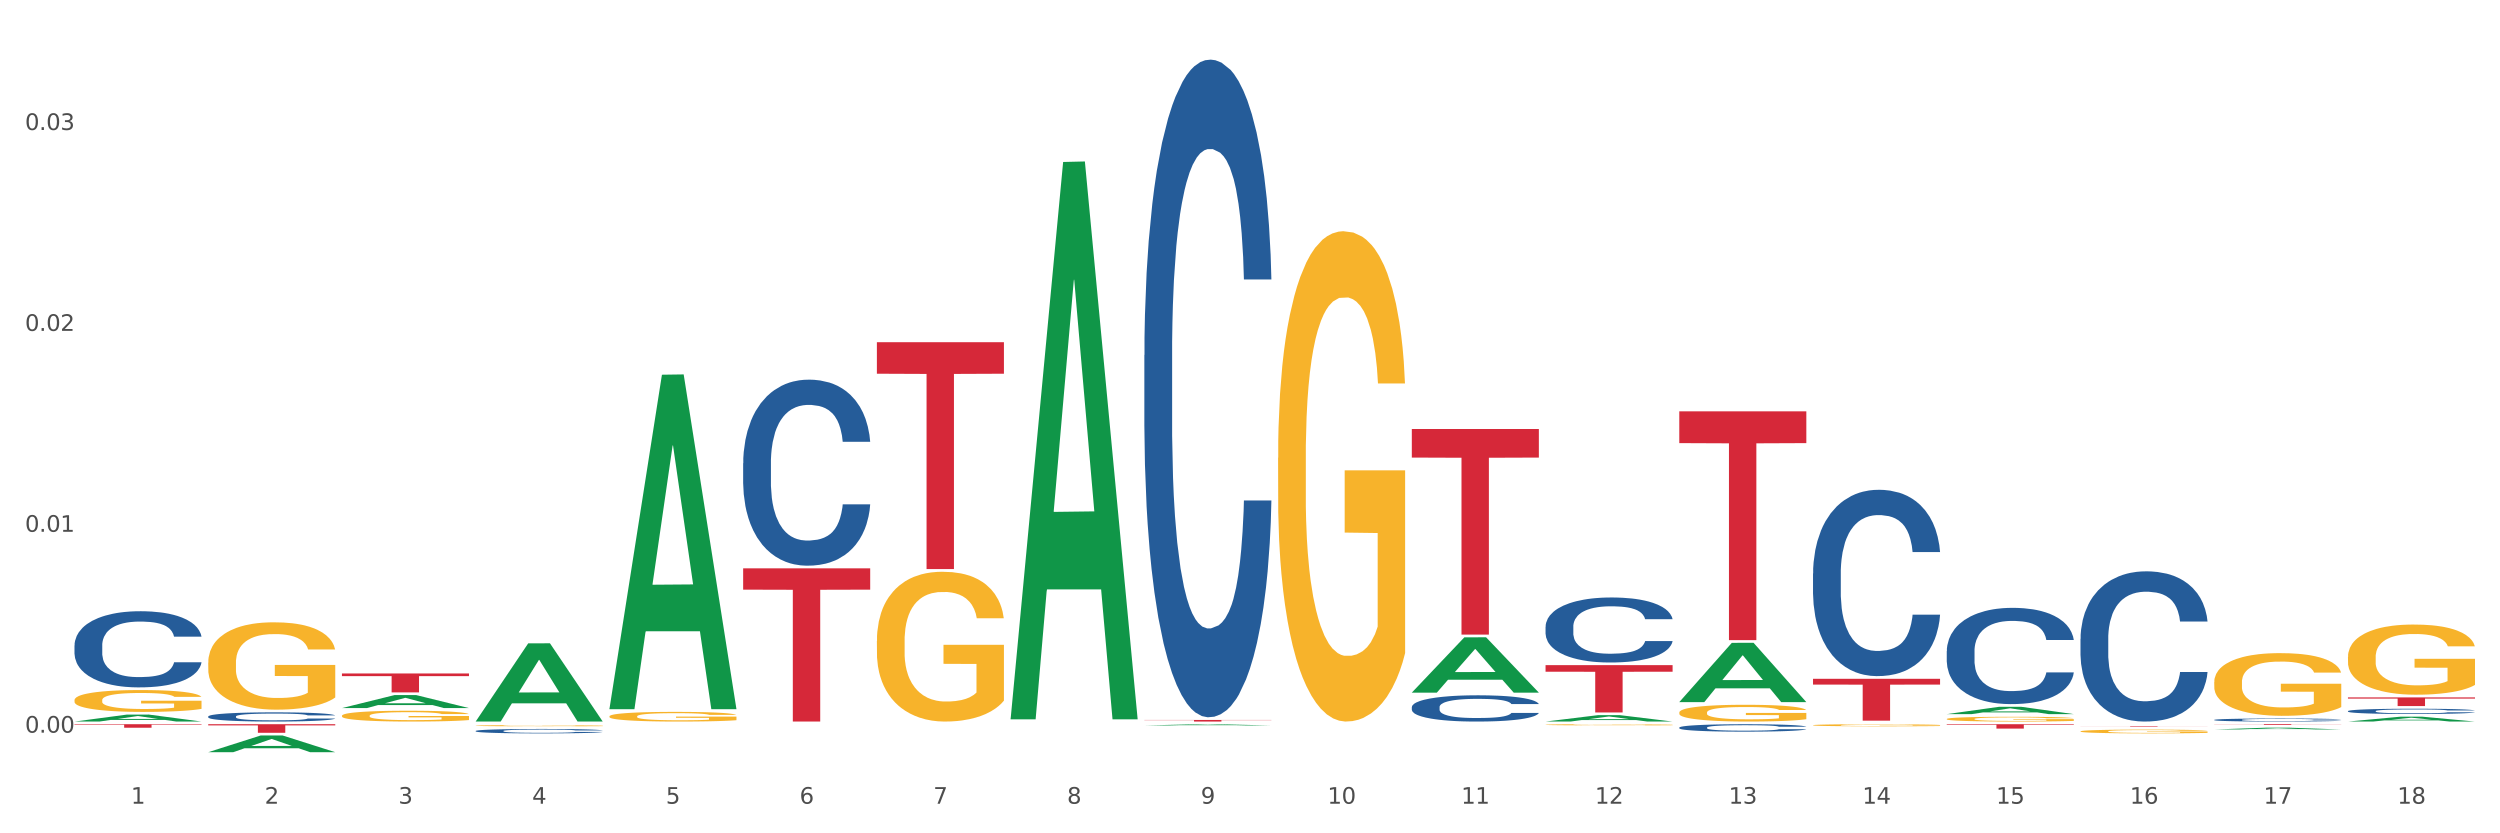 <?xml version="1.0" encoding="utf-8" standalone="no"?>
<!DOCTYPE svg PUBLIC "-//W3C//DTD SVG 1.1//EN"
  "http://www.w3.org/Graphics/SVG/1.1/DTD/svg11.dtd">
<svg xmlns:xlink="http://www.w3.org/1999/xlink" width="1080pt" height="360pt" viewBox="0 0 1080 360" xmlns="http://www.w3.org/2000/svg" version="1.1">
 <rect x="0" y="0" width="1080" height="360" fill="#333333" stroke="none"/>
 <defs>
  <style type="text/css">*{stroke-linejoin: round; stroke-linecap: butt}</style>
 </defs>
 <g id="figure_1">
  <g id="patch_1">
   <path d="M 0 360 
L 1080 360 
L 1080 0 
L 0 0 
z
" style="fill: #ffffff; stroke: #ffffff; stroke-linejoin: miter"/>
  </g>
  <g id="axes_1">
   <g id="matplotlib.axis_1">
    <g id="xtick_1">
     <g id="text_1">
      <!-- 1 -->
      <g style="fill: #4d4d4d" transform="translate(56.563 347.204) scale(0.096 -0.096)">
       <defs>
        <path id="DejaVuSans-31" d="M 794 531 
L 1825 531 
L 1825 4091 
L 703 3866 
L 703 4441 
L 1819 4666 
L 2450 4666 
L 2450 531 
L 3481 531 
L 3481 0 
L 794 0 
L 794 531 
z
" transform="scale(0.016)"/>
       </defs>
       <use xlink:href="#DejaVuSans-31"/>
      </g>
     </g>
    </g>
    <g id="xtick_2">
     <g id="text_2">
      <!-- 2 -->
      <g style="fill: #4d4d4d" transform="translate(114.336 347.204) scale(0.096 -0.096)">
       <defs>
        <path id="DejaVuSans-32" d="M 1228 531 
L 3431 531 
L 3431 0 
L 469 0 
L 469 531 
Q 828 903 1448 1529 
Q 2069 2156 2228 2338 
Q 2531 2678 2651 2914 
Q 2772 3150 2772 3378 
Q 2772 3750 2511 3984 
Q 2250 4219 1831 4219 
Q 1534 4219 1204 4116 
Q 875 4013 500 3803 
L 500 4441 
Q 881 4594 1212 4672 
Q 1544 4750 1819 4750 
Q 2544 4750 2975 4387 
Q 3406 4025 3406 3419 
Q 3406 3131 3298 2873 
Q 3191 2616 2906 2266 
Q 2828 2175 2409 1742 
Q 1991 1309 1228 531 
z
" transform="scale(0.016)"/>
       </defs>
       <use xlink:href="#DejaVuSans-32"/>
      </g>
     </g>
    </g>
    <g id="xtick_3">
     <g id="text_3">
      <!-- 3 -->
      <g style="fill: #4d4d4d" transform="translate(172.109 347.204) scale(0.096 -0.096)">
       <defs>
        <path id="DejaVuSans-33" d="M 2597 2516 
Q 3050 2419 3304 2112 
Q 3559 1806 3559 1356 
Q 3559 666 3084 287 
Q 2609 -91 1734 -91 
Q 1441 -91 1130 -33 
Q 819 25 488 141 
L 488 750 
Q 750 597 1062 519 
Q 1375 441 1716 441 
Q 2309 441 2620 675 
Q 2931 909 2931 1356 
Q 2931 1769 2642 2001 
Q 2353 2234 1838 2234 
L 1294 2234 
L 1294 2753 
L 1863 2753 
Q 2328 2753 2575 2939 
Q 2822 3125 2822 3475 
Q 2822 3834 2567 4026 
Q 2313 4219 1838 4219 
Q 1578 4219 1281 4162 
Q 984 4106 628 3988 
L 628 4550 
Q 988 4650 1302 4700 
Q 1616 4750 1894 4750 
Q 2613 4750 3031 4423 
Q 3450 4097 3450 3541 
Q 3450 3153 3228 2886 
Q 3006 2619 2597 2516 
z
" transform="scale(0.016)"/>
       </defs>
       <use xlink:href="#DejaVuSans-33"/>
      </g>
     </g>
    </g>
    <g id="xtick_4">
     <g id="text_4">
      <!-- 4 -->
      <g style="fill: #4d4d4d" transform="translate(229.882 347.204) scale(0.096 -0.096)">
       <defs>
        <path id="DejaVuSans-34" d="M 2419 4116 
L 825 1625 
L 2419 1625 
L 2419 4116 
z
M 2253 4666 
L 3047 4666 
L 3047 1625 
L 3713 1625 
L 3713 1100 
L 3047 1100 
L 3047 0 
L 2419 0 
L 2419 1100 
L 313 1100 
L 313 1709 
L 2253 4666 
z
" transform="scale(0.016)"/>
       </defs>
       <use xlink:href="#DejaVuSans-34"/>
      </g>
     </g>
    </g>
    <g id="xtick_5">
     <g id="text_5">
      <!-- 5 -->
      <g style="fill: #4d4d4d" transform="translate(287.655 347.204) scale(0.096 -0.096)">
       <defs>
        <path id="DejaVuSans-35" d="M 691 4666 
L 3169 4666 
L 3169 4134 
L 1269 4134 
L 1269 2991 
Q 1406 3038 1543 3061 
Q 1681 3084 1819 3084 
Q 2600 3084 3056 2656 
Q 3513 2228 3513 1497 
Q 3513 744 3044 326 
Q 2575 -91 1722 -91 
Q 1428 -91 1123 -41 
Q 819 9 494 109 
L 494 744 
Q 775 591 1075 516 
Q 1375 441 1709 441 
Q 2250 441 2565 725 
Q 2881 1009 2881 1497 
Q 2881 1984 2565 2268 
Q 2250 2553 1709 2553 
Q 1456 2553 1204 2497 
Q 953 2441 691 2322 
L 691 4666 
z
" transform="scale(0.016)"/>
       </defs>
       <use xlink:href="#DejaVuSans-35"/>
      </g>
     </g>
    </g>
    <g id="xtick_6">
     <g id="text_6">
      <!-- 6 -->
      <g style="fill: #4d4d4d" transform="translate(345.428 347.204) scale(0.096 -0.096)">
       <defs>
        <path id="DejaVuSans-36" d="M 2113 2584 
Q 1688 2584 1439 2293 
Q 1191 2003 1191 1497 
Q 1191 994 1439 701 
Q 1688 409 2113 409 
Q 2538 409 2786 701 
Q 3034 994 3034 1497 
Q 3034 2003 2786 2293 
Q 2538 2584 2113 2584 
z
M 3366 4563 
L 3366 3988 
Q 3128 4100 2886 4159 
Q 2644 4219 2406 4219 
Q 1781 4219 1451 3797 
Q 1122 3375 1075 2522 
Q 1259 2794 1537 2939 
Q 1816 3084 2150 3084 
Q 2853 3084 3261 2657 
Q 3669 2231 3669 1497 
Q 3669 778 3244 343 
Q 2819 -91 2113 -91 
Q 1303 -91 875 529 
Q 447 1150 447 2328 
Q 447 3434 972 4092 
Q 1497 4750 2381 4750 
Q 2619 4750 2861 4703 
Q 3103 4656 3366 4563 
z
" transform="scale(0.016)"/>
       </defs>
       <use xlink:href="#DejaVuSans-36"/>
      </g>
     </g>
    </g>
    <g id="xtick_7">
     <g id="text_7">
      <!-- 7 -->
      <g style="fill: #4d4d4d" transform="translate(403.201 347.204) scale(0.096 -0.096)">
       <defs>
        <path id="DejaVuSans-37" d="M 525 4666 
L 3525 4666 
L 3525 4397 
L 1831 0 
L 1172 0 
L 2766 4134 
L 525 4134 
L 525 4666 
z
" transform="scale(0.016)"/>
       </defs>
       <use xlink:href="#DejaVuSans-37"/>
      </g>
     </g>
    </g>
    <g id="xtick_8">
     <g id="text_8">
      <!-- 8 -->
      <g style="fill: #4d4d4d" transform="translate(460.974 347.204) scale(0.096 -0.096)">
       <defs>
        <path id="DejaVuSans-38" d="M 2034 2216 
Q 1584 2216 1326 1975 
Q 1069 1734 1069 1313 
Q 1069 891 1326 650 
Q 1584 409 2034 409 
Q 2484 409 2743 651 
Q 3003 894 3003 1313 
Q 3003 1734 2745 1975 
Q 2488 2216 2034 2216 
z
M 1403 2484 
Q 997 2584 770 2862 
Q 544 3141 544 3541 
Q 544 4100 942 4425 
Q 1341 4750 2034 4750 
Q 2731 4750 3128 4425 
Q 3525 4100 3525 3541 
Q 3525 3141 3298 2862 
Q 3072 2584 2669 2484 
Q 3125 2378 3379 2068 
Q 3634 1759 3634 1313 
Q 3634 634 3220 271 
Q 2806 -91 2034 -91 
Q 1263 -91 848 271 
Q 434 634 434 1313 
Q 434 1759 690 2068 
Q 947 2378 1403 2484 
z
M 1172 3481 
Q 1172 3119 1398 2916 
Q 1625 2713 2034 2713 
Q 2441 2713 2670 2916 
Q 2900 3119 2900 3481 
Q 2900 3844 2670 4047 
Q 2441 4250 2034 4250 
Q 1625 4250 1398 4047 
Q 1172 3844 1172 3481 
z
" transform="scale(0.016)"/>
       </defs>
       <use xlink:href="#DejaVuSans-38"/>
      </g>
     </g>
    </g>
    <g id="xtick_9">
     <g id="text_9">
      <!-- 9 -->
      <g style="fill: #4d4d4d" transform="translate(518.747 347.204) scale(0.096 -0.096)">
       <defs>
        <path id="DejaVuSans-39" d="M 703 97 
L 703 672 
Q 941 559 1184 500 
Q 1428 441 1663 441 
Q 2288 441 2617 861 
Q 2947 1281 2994 2138 
Q 2813 1869 2534 1725 
Q 2256 1581 1919 1581 
Q 1219 1581 811 2004 
Q 403 2428 403 3163 
Q 403 3881 828 4315 
Q 1253 4750 1959 4750 
Q 2769 4750 3195 4129 
Q 3622 3509 3622 2328 
Q 3622 1225 3098 567 
Q 2575 -91 1691 -91 
Q 1453 -91 1209 -44 
Q 966 3 703 97 
z
M 1959 2075 
Q 2384 2075 2632 2365 
Q 2881 2656 2881 3163 
Q 2881 3666 2632 3958 
Q 2384 4250 1959 4250 
Q 1534 4250 1286 3958 
Q 1038 3666 1038 3163 
Q 1038 2656 1286 2365 
Q 1534 2075 1959 2075 
z
" transform="scale(0.016)"/>
       </defs>
       <use xlink:href="#DejaVuSans-39"/>
      </g>
     </g>
    </g>
    <g id="xtick_10">
     <g id="text_10">
      <!-- 10 -->
      <g style="fill: #4d4d4d" transform="translate(573.466 347.204) scale(0.096 -0.096)">
       <defs>
        <path id="DejaVuSans-30" d="M 2034 4250 
Q 1547 4250 1301 3770 
Q 1056 3291 1056 2328 
Q 1056 1369 1301 889 
Q 1547 409 2034 409 
Q 2525 409 2770 889 
Q 3016 1369 3016 2328 
Q 3016 3291 2770 3770 
Q 2525 4250 2034 4250 
z
M 2034 4750 
Q 2819 4750 3233 4129 
Q 3647 3509 3647 2328 
Q 3647 1150 3233 529 
Q 2819 -91 2034 -91 
Q 1250 -91 836 529 
Q 422 1150 422 2328 
Q 422 3509 836 4129 
Q 1250 4750 2034 4750 
z
" transform="scale(0.016)"/>
       </defs>
       <use xlink:href="#DejaVuSans-31"/>
       <use xlink:href="#DejaVuSans-30" transform="translate(63.623 0)"/>
      </g>
     </g>
    </g>
    <g id="xtick_11">
     <g id="text_11">
      <!-- 11 -->
      <g style="fill: #4d4d4d" transform="translate(631.239 347.204) scale(0.096 -0.096)">
       <use xlink:href="#DejaVuSans-31"/>
       <use xlink:href="#DejaVuSans-31" transform="translate(63.623 0)"/>
      </g>
     </g>
    </g>
    <g id="xtick_12">
     <g id="text_12">
      <!-- 12 -->
      <g style="fill: #4d4d4d" transform="translate(689.012 347.204) scale(0.096 -0.096)">
       <use xlink:href="#DejaVuSans-31"/>
       <use xlink:href="#DejaVuSans-32" transform="translate(63.623 0)"/>
      </g>
     </g>
    </g>
    <g id="xtick_13">
     <g id="text_13">
      <!-- 13 -->
      <g style="fill: #4d4d4d" transform="translate(746.785 347.204) scale(0.096 -0.096)">
       <use xlink:href="#DejaVuSans-31"/>
       <use xlink:href="#DejaVuSans-33" transform="translate(63.623 0)"/>
      </g>
     </g>
    </g>
    <g id="xtick_14">
     <g id="text_14">
      <!-- 14 -->
      <g style="fill: #4d4d4d" transform="translate(804.558 347.204) scale(0.096 -0.096)">
       <use xlink:href="#DejaVuSans-31"/>
       <use xlink:href="#DejaVuSans-34" transform="translate(63.623 0)"/>
      </g>
     </g>
    </g>
    <g id="xtick_15">
     <g id="text_15">
      <!-- 15 -->
      <g style="fill: #4d4d4d" transform="translate(862.331 347.204) scale(0.096 -0.096)">
       <use xlink:href="#DejaVuSans-31"/>
       <use xlink:href="#DejaVuSans-35" transform="translate(63.623 0)"/>
      </g>
     </g>
    </g>
    <g id="xtick_16">
     <g id="text_16">
      <!-- 16 -->
      <g style="fill: #4d4d4d" transform="translate(920.104 347.204) scale(0.096 -0.096)">
       <use xlink:href="#DejaVuSans-31"/>
       <use xlink:href="#DejaVuSans-36" transform="translate(63.623 0)"/>
      </g>
     </g>
    </g>
    <g id="xtick_17">
     <g id="text_17">
      <!-- 17 -->
      <g style="fill: #4d4d4d" transform="translate(977.877 347.204) scale(0.096 -0.096)">
       <use xlink:href="#DejaVuSans-31"/>
       <use xlink:href="#DejaVuSans-37" transform="translate(63.623 0)"/>
      </g>
     </g>
    </g>
    <g id="xtick_18">
     <g id="text_18">
      <!-- 18 -->
      <g style="fill: #4d4d4d" transform="translate(1035.65 347.204) scale(0.096 -0.096)">
       <use xlink:href="#DejaVuSans-31"/>
       <use xlink:href="#DejaVuSans-38" transform="translate(63.623 0)"/>
      </g>
     </g>
    </g>
    <g id="xtick_19"/>
    <g id="xtick_20"/>
    <g id="xtick_21"/>
    <g id="xtick_22"/>
    <g id="xtick_23"/>
    <g id="xtick_24"/>
    <g id="xtick_25"/>
    <g id="xtick_26"/>
    <g id="xtick_27"/>
    <g id="xtick_28"/>
    <g id="xtick_29"/>
    <g id="xtick_30"/>
    <g id="xtick_31"/>
    <g id="xtick_32"/>
    <g id="xtick_33"/>
    <g id="xtick_34"/>
    <g id="xtick_35"/>
   </g>
   <g id="matplotlib.axis_2">
    <g id="ytick_1">
     <g id="text_19">
      <!-- 0.00 -->
      <g style="fill: #4d4d4d" transform="translate(10.8 316.509) scale(0.096 -0.096)">
       <defs>
        <path id="DejaVuSans-2e" d="M 684 794 
L 1344 794 
L 1344 0 
L 684 0 
L 684 794 
z
" transform="scale(0.016)"/>
       </defs>
       <use xlink:href="#DejaVuSans-30"/>
       <use xlink:href="#DejaVuSans-2e" transform="translate(63.623 0)"/>
       <use xlink:href="#DejaVuSans-30" transform="translate(95.41 0)"/>
       <use xlink:href="#DejaVuSans-30" transform="translate(159.033 0)"/>
      </g>
     </g>
    </g>
    <g id="ytick_2">
     <g id="text_20">
      <!-- 0.01 -->
      <g style="fill: #4d4d4d" transform="translate(10.8 229.725) scale(0.096 -0.096)">
       <use xlink:href="#DejaVuSans-30"/>
       <use xlink:href="#DejaVuSans-2e" transform="translate(63.623 0)"/>
       <use xlink:href="#DejaVuSans-30" transform="translate(95.41 0)"/>
       <use xlink:href="#DejaVuSans-31" transform="translate(159.033 0)"/>
      </g>
     </g>
    </g>
    <g id="ytick_3">
     <g id="text_21">
      <!-- 0.02 -->
      <g style="fill: #4d4d4d" transform="translate(10.8 142.94) scale(0.096 -0.096)">
       <use xlink:href="#DejaVuSans-30"/>
       <use xlink:href="#DejaVuSans-2e" transform="translate(63.623 0)"/>
       <use xlink:href="#DejaVuSans-30" transform="translate(95.41 0)"/>
       <use xlink:href="#DejaVuSans-32" transform="translate(159.033 0)"/>
      </g>
     </g>
    </g>
    <g id="ytick_4">
     <g id="text_22">
      <!-- 0.03 -->
      <g style="fill: #4d4d4d" transform="translate(10.8 56.156) scale(0.096 -0.096)">
       <use xlink:href="#DejaVuSans-30"/>
       <use xlink:href="#DejaVuSans-2e" transform="translate(63.623 0)"/>
       <use xlink:href="#DejaVuSans-30" transform="translate(95.41 0)"/>
       <use xlink:href="#DejaVuSans-33" transform="translate(159.033 0)"/>
      </g>
     </g>
    </g>
    <g id="ytick_5"/>
    <g id="ytick_6"/>
    <g id="ytick_7"/>
   </g>
   <g id="PolyCollection_1">
    <path d="M 32.175 311.708 
L 32.232 311.705 
L 54.864 308.696 
L 64.257 308.693 
L 87.059 311.714 
L 76.196 311.714 
L 71.273 311.01 
L 47.905 311.01 
L 47.735 311.022 
L 42.982 311.714 
L 32.175 311.714 
L 32.175 311.708 
L 50.847 310.591 
L 68.331 310.588 
L 59.674 309.337 
L 59.561 309.331 
L 59.447 309.34 
L 50.79 310.588 
L 50.847 310.591 
L 32.175 311.708 
z
" clip-path="url(#p14c9737f5c)" style="fill: #109648"/>
    <path d="M 609.905 185.325 
L 664.789 185.325 
L 664.789 197.67 
L 643.2 197.753 
L 643.2 274.157 
L 631.364 274.157 
L 631.364 197.753 
L 609.905 197.67 
L 609.905 185.409 
L 609.905 185.325 
z
" clip-path="url(#p14c9737f5c)" style="fill: #d62839"/>
    <path d="M 667.678 287.348 
L 722.562 287.348 
L 722.562 290.188 
L 700.973 290.207 
L 700.973 307.787 
L 689.137 307.787 
L 689.137 290.207 
L 667.678 290.188 
L 667.678 287.367 
L 667.678 287.348 
z
" clip-path="url(#p14c9737f5c)" style="fill: #d62839"/>
    <path d="M 725.451 177.69 
L 780.335 177.69 
L 780.335 191.427 
L 758.746 191.519 
L 758.746 276.538 
L 746.91 276.538 
L 746.91 191.519 
L 725.451 191.427 
L 725.451 177.783 
L 725.451 177.69 
z
" clip-path="url(#p14c9737f5c)" style="fill: #d62839"/>
    <path d="M 783.224 293.234 
L 838.108 293.234 
L 838.108 295.75 
L 816.519 295.767 
L 816.519 311.342 
L 804.683 311.342 
L 804.683 295.767 
L 783.224 295.75 
L 783.224 293.251 
L 783.224 293.234 
z
" clip-path="url(#p14c9737f5c)" style="fill: #d62839"/>
    <path d="M 840.997 312.862 
L 895.881 312.862 
L 895.881 313.124 
L 874.291 313.126 
L 874.291 314.746 
L 862.456 314.746 
L 862.456 313.126 
L 840.997 313.124 
L 840.997 312.864 
L 840.997 312.862 
z
" clip-path="url(#p14c9737f5c)" style="fill: #d62839"/>
    <path d="M 898.77 313.795 
L 953.654 313.795 
L 953.654 313.828 
L 932.064 313.829 
L 932.064 314.036 
L 920.229 314.036 
L 920.229 313.829 
L 898.77 313.828 
L 898.77 313.795 
L 898.77 313.795 
z
" clip-path="url(#p14c9737f5c)" style="fill: #d62839"/>
    <path d="M 1014.316 301.27 
L 1069.2 301.27 
L 1069.2 301.791 
L 1047.61 301.795 
L 1047.61 305.02 
L 1035.775 305.02 
L 1035.775 301.795 
L 1014.316 301.791 
L 1014.316 301.273 
L 1014.316 301.27 
z
" clip-path="url(#p14c9737f5c)" style="fill: #d62839"/>
    <path d="M 956.543 294.671 
L 956.607 294.646 
L 956.607 293.755 
L 956.737 292.988 
L 957.385 291.133 
L 958.357 289.599 
L 959.07 288.783 
L 959.783 288.115 
L 960.625 287.447 
L 961.662 286.754 
L 963.541 285.74 
L 964.707 285.22 
L 966.133 284.676 
L 968.725 283.884 
L 970.604 283.439 
L 972.548 283.068 
L 975.723 282.622 
L 977.797 282.424 
L 980 282.276 
L 982.656 282.177 
L 984.665 282.152 
L 989.072 282.227 
L 992.83 282.449 
L 994.644 282.622 
L 996.977 282.919 
L 998.208 283.117 
L 1000.217 283.513 
L 1002.29 284.033 
L 1003.716 284.478 
L 1005.854 285.319 
L 1007.474 286.16 
L 1008.965 287.199 
L 1009.742 287.917 
L 1010.325 288.585 
L 1010.844 289.352 
L 1011.362 290.564 
L 999.698 290.564 
L 999.245 289.698 
L 998.532 288.882 
L 997.495 288.09 
L 996.588 287.595 
L 995.033 286.977 
L 993.607 286.581 
L 992.117 286.284 
L 990.303 286.036 
L 988.877 285.913 
L 986.868 285.814 
L 982.916 285.839 
L 980.259 286.036 
L 978.445 286.284 
L 977.278 286.506 
L 976.241 286.754 
L 975.075 287.1 
L 973.714 287.62 
L 972.742 288.09 
L 971.77 288.684 
L 970.993 289.277 
L 970.28 289.97 
L 969.697 290.712 
L 969.243 291.479 
L 968.854 292.419 
L 968.53 293.978 
L 968.53 297.367 
L 968.66 298.134 
L 968.984 299.148 
L 969.373 299.915 
L 970.021 300.831 
L 970.604 301.449 
L 971.706 302.34 
L 972.937 303.082 
L 973.909 303.552 
L 974.881 303.948 
L 976.565 304.492 
L 978.445 304.938 
L 980.065 305.21 
L 982.268 305.457 
L 983.758 305.556 
L 985.054 305.606 
L 988.229 305.606 
L 990.497 305.531 
L 993.024 305.358 
L 994.968 305.135 
L 996.588 304.863 
L 998.403 304.418 
L 999.569 303.997 
L 999.569 298.827 
L 985.313 298.802 
L 985.313 295.363 
L 1011.427 295.363 
L 1011.427 305.457 
L 1010.325 305.977 
L 1009.094 306.447 
L 1007.798 306.867 
L 1005.854 307.387 
L 1003.522 307.882 
L 1001.448 308.228 
L 999.245 308.525 
L 996.653 308.797 
L 993.283 309.044 
L 991.21 309.143 
L 988.618 309.218 
L 985.572 309.242 
L 982.916 309.193 
L 980.324 309.069 
L 977.602 308.846 
L 974.945 308.525 
L 972.937 308.203 
L 970.928 307.807 
L 968.79 307.288 
L 967.105 306.793 
L 965.809 306.348 
L 964.383 305.779 
L 962.828 305.037 
L 961.662 304.369 
L 960.625 303.676 
L 959.523 302.785 
L 958.746 302.018 
L 957.968 301.053 
L 957.515 300.336 
L 956.996 299.223 
L 956.607 297.664 
L 956.543 294.671 
z
" clip-path="url(#p14c9737f5c)" style="fill: #f7b32b"/>
    <path d="M 898.77 315.939 
L 898.835 315.938 
L 898.835 315.884 
L 898.964 315.838 
L 899.612 315.726 
L 900.584 315.633 
L 901.297 315.584 
L 902.01 315.544 
L 902.852 315.504 
L 903.889 315.462 
L 905.768 315.401 
L 906.934 315.37 
L 908.36 315.337 
L 910.952 315.289 
L 912.831 315.262 
L 914.775 315.24 
L 917.95 315.213 
L 920.024 315.201 
L 922.227 315.192 
L 924.884 315.186 
L 926.892 315.185 
L 931.299 315.189 
L 935.057 315.203 
L 936.871 315.213 
L 939.204 315.231 
L 940.435 315.243 
L 942.444 315.267 
L 944.517 315.298 
L 945.943 315.325 
L 948.081 315.376 
L 949.701 315.426 
L 951.192 315.489 
L 951.969 315.532 
L 952.552 315.572 
L 953.071 315.619 
L 953.589 315.692 
L 941.926 315.692 
L 941.472 315.639 
L 940.759 315.59 
L 939.722 315.543 
L 938.815 315.513 
L 937.26 315.475 
L 935.834 315.452 
L 934.344 315.434 
L 932.53 315.419 
L 931.104 315.411 
L 929.095 315.405 
L 925.143 315.407 
L 922.486 315.419 
L 920.672 315.434 
L 919.505 315.447 
L 918.468 315.462 
L 917.302 315.483 
L 915.941 315.514 
L 914.969 315.543 
L 913.997 315.578 
L 913.22 315.614 
L 912.507 315.656 
L 911.924 315.701 
L 911.47 315.747 
L 911.081 315.803 
L 910.757 315.897 
L 910.757 316.102 
L 910.887 316.148 
L 911.211 316.209 
L 911.6 316.255 
L 912.248 316.31 
L 912.831 316.348 
L 913.933 316.401 
L 915.164 316.446 
L 916.136 316.474 
L 917.108 316.498 
L 918.792 316.531 
L 920.672 316.558 
L 922.292 316.574 
L 924.495 316.589 
L 925.985 316.595 
L 927.281 316.598 
L 930.456 316.598 
L 932.724 316.594 
L 935.251 316.583 
L 937.195 316.57 
L 938.815 316.553 
L 940.63 316.526 
L 941.796 316.501 
L 941.796 316.19 
L 927.54 316.188 
L 927.54 315.981 
L 953.654 315.981 
L 953.654 316.589 
L 952.552 316.62 
L 951.321 316.649 
L 950.025 316.674 
L 948.081 316.705 
L 945.749 316.735 
L 943.675 316.756 
L 941.472 316.774 
L 938.88 316.79 
L 935.51 316.805 
L 933.437 316.811 
L 930.845 316.816 
L 927.799 316.817 
L 925.143 316.814 
L 922.551 316.807 
L 919.829 316.793 
L 917.172 316.774 
L 915.164 316.755 
L 913.155 316.731 
L 911.017 316.699 
L 909.332 316.67 
L 908.036 316.643 
L 906.61 316.608 
L 905.055 316.564 
L 903.889 316.523 
L 902.852 316.482 
L 901.75 316.428 
L 900.973 316.382 
L 900.195 316.324 
L 899.742 316.28 
L 899.223 316.213 
L 898.835 316.119 
L 898.77 315.939 
z
" clip-path="url(#p14c9737f5c)" style="fill: #f7b32b"/>
    <path d="M 840.997 310.603 
L 841.062 310.601 
L 841.062 310.533 
L 841.191 310.475 
L 841.839 310.333 
L 842.811 310.216 
L 843.524 310.154 
L 844.237 310.103 
L 845.079 310.052 
L 846.116 309.999 
L 847.995 309.922 
L 849.161 309.883 
L 850.587 309.841 
L 853.179 309.781 
L 855.058 309.747 
L 857.002 309.718 
L 860.177 309.685 
L 862.251 309.669 
L 864.454 309.658 
L 867.111 309.651 
L 869.119 309.649 
L 873.526 309.654 
L 877.284 309.671 
L 879.098 309.685 
L 881.431 309.707 
L 882.662 309.722 
L 884.671 309.752 
L 886.744 309.792 
L 888.17 309.826 
L 890.308 309.89 
L 891.928 309.954 
L 893.419 310.033 
L 894.196 310.088 
L 894.779 310.139 
L 895.298 310.197 
L 895.816 310.29 
L 884.153 310.29 
L 883.699 310.224 
L 882.986 310.162 
L 881.949 310.101 
L 881.042 310.064 
L 879.487 310.016 
L 878.061 309.986 
L 876.571 309.964 
L 874.757 309.945 
L 873.331 309.935 
L 871.322 309.928 
L 867.37 309.93 
L 864.713 309.945 
L 862.899 309.964 
L 861.732 309.981 
L 860.695 309.999 
L 859.529 310.026 
L 858.168 310.065 
L 857.196 310.101 
L 856.224 310.147 
L 855.447 310.192 
L 854.734 310.245 
L 854.151 310.301 
L 853.697 310.36 
L 853.308 310.431 
L 852.984 310.55 
L 852.984 310.808 
L 853.114 310.867 
L 853.438 310.944 
L 853.827 311.003 
L 854.475 311.073 
L 855.058 311.12 
L 856.16 311.188 
L 857.391 311.244 
L 858.363 311.28 
L 859.335 311.31 
L 861.019 311.352 
L 862.899 311.386 
L 864.519 311.406 
L 866.722 311.425 
L 868.212 311.433 
L 869.508 311.436 
L 872.683 311.436 
L 874.951 311.431 
L 877.478 311.418 
L 879.422 311.401 
L 881.042 311.38 
L 882.857 311.346 
L 884.023 311.314 
L 884.023 310.92 
L 869.767 310.918 
L 869.767 310.656 
L 895.881 310.656 
L 895.881 311.425 
L 894.779 311.465 
L 893.548 311.501 
L 892.252 311.533 
L 890.308 311.572 
L 887.976 311.61 
L 885.902 311.636 
L 883.699 311.659 
L 881.107 311.68 
L 877.737 311.699 
L 875.664 311.706 
L 873.072 311.712 
L 870.026 311.714 
L 867.37 311.71 
L 864.778 311.7 
L 862.056 311.684 
L 859.4 311.659 
L 857.391 311.634 
L 855.382 311.604 
L 853.244 311.565 
L 851.559 311.527 
L 850.263 311.493 
L 848.837 311.45 
L 847.282 311.393 
L 846.116 311.342 
L 845.079 311.289 
L 843.977 311.221 
L 843.2 311.163 
L 842.422 311.089 
L 841.969 311.035 
L 841.45 310.95 
L 841.062 310.831 
L 840.997 310.603 
z
" clip-path="url(#p14c9737f5c)" style="fill: #f7b32b"/>
    <path d="M 783.224 313.281 
L 783.289 313.28 
L 783.289 313.25 
L 783.418 313.224 
L 784.066 313.162 
L 785.038 313.111 
L 785.751 313.084 
L 786.464 313.061 
L 787.306 313.039 
L 788.343 313.016 
L 790.222 312.982 
L 791.388 312.965 
L 792.814 312.946 
L 795.406 312.92 
L 797.285 312.905 
L 799.229 312.893 
L 802.404 312.878 
L 804.478 312.871 
L 806.681 312.866 
L 809.338 312.863 
L 811.346 312.862 
L 815.753 312.865 
L 819.511 312.872 
L 821.325 312.878 
L 823.658 312.888 
L 824.889 312.894 
L 826.898 312.908 
L 828.971 312.925 
L 830.397 312.94 
L 832.535 312.968 
L 834.155 312.996 
L 835.646 313.031 
L 836.423 313.055 
L 837.007 313.077 
L 837.525 313.103 
L 838.043 313.143 
L 826.38 313.143 
L 825.926 313.114 
L 825.213 313.087 
L 824.176 313.061 
L 823.269 313.044 
L 821.714 313.023 
L 820.288 313.01 
L 818.798 313 
L 816.984 312.992 
L 815.558 312.988 
L 813.549 312.985 
L 809.597 312.985 
L 806.94 312.992 
L 805.126 313 
L 803.959 313.008 
L 802.922 313.016 
L 801.756 313.028 
L 800.395 313.045 
L 799.423 313.061 
L 798.451 313.081 
L 797.674 313.1 
L 796.961 313.124 
L 796.378 313.148 
L 795.924 313.174 
L 795.535 313.205 
L 795.211 313.258 
L 795.211 313.371 
L 795.341 313.397 
L 795.665 313.43 
L 796.054 313.456 
L 796.702 313.487 
L 797.285 313.507 
L 798.387 313.537 
L 799.618 313.562 
L 800.59 313.578 
L 801.562 313.591 
L 803.246 313.609 
L 805.126 313.624 
L 806.746 313.633 
L 808.949 313.641 
L 810.439 313.645 
L 811.735 313.646 
L 814.91 313.646 
L 817.178 313.644 
L 819.705 313.638 
L 821.649 313.631 
L 823.269 313.622 
L 825.084 313.607 
L 826.25 313.593 
L 826.25 313.42 
L 811.994 313.419 
L 811.994 313.304 
L 838.108 313.304 
L 838.108 313.641 
L 837.007 313.659 
L 835.775 313.675 
L 834.479 313.689 
L 832.535 313.706 
L 830.203 313.723 
L 828.129 313.734 
L 825.926 313.744 
L 823.334 313.753 
L 819.964 313.761 
L 817.891 313.765 
L 815.299 313.767 
L 812.253 313.768 
L 809.597 313.766 
L 807.005 313.762 
L 804.283 313.755 
L 801.627 313.744 
L 799.618 313.733 
L 797.609 313.72 
L 795.471 313.703 
L 793.786 313.686 
L 792.49 313.671 
L 791.064 313.652 
L 789.509 313.627 
L 788.343 313.605 
L 787.306 313.582 
L 786.204 313.552 
L 785.427 313.526 
L 784.649 313.494 
L 784.196 313.47 
L 783.677 313.433 
L 783.289 313.381 
L 783.224 313.281 
z
" clip-path="url(#p14c9737f5c)" style="fill: #f7b32b"/>
    <path d="M 725.451 307.814 
L 725.516 307.807 
L 725.516 307.569 
L 725.645 307.363 
L 726.293 306.867 
L 727.265 306.456 
L 727.978 306.238 
L 728.691 306.059 
L 729.533 305.88 
L 730.57 305.695 
L 732.449 305.423 
L 733.615 305.284 
L 735.041 305.139 
L 737.633 304.927 
L 739.512 304.808 
L 741.456 304.708 
L 744.631 304.589 
L 746.705 304.536 
L 748.908 304.496 
L 751.565 304.47 
L 753.573 304.463 
L 757.98 304.483 
L 761.738 304.543 
L 763.552 304.589 
L 765.885 304.669 
L 767.116 304.722 
L 769.125 304.828 
L 771.199 304.967 
L 772.624 305.086 
L 774.762 305.311 
L 776.382 305.536 
L 777.873 305.814 
L 778.65 306.006 
L 779.234 306.185 
L 779.752 306.39 
L 780.27 306.715 
L 768.607 306.715 
L 768.153 306.483 
L 767.44 306.264 
L 766.403 306.052 
L 765.496 305.92 
L 763.941 305.755 
L 762.516 305.649 
L 761.025 305.569 
L 759.211 305.503 
L 757.785 305.47 
L 755.776 305.443 
L 751.824 305.45 
L 749.167 305.503 
L 747.353 305.569 
L 746.186 305.629 
L 745.15 305.695 
L 743.983 305.788 
L 742.622 305.927 
L 741.65 306.052 
L 740.678 306.211 
L 739.901 306.37 
L 739.188 306.556 
L 738.605 306.754 
L 738.151 306.96 
L 737.762 307.211 
L 737.438 307.628 
L 737.438 308.535 
L 737.568 308.741 
L 737.892 309.012 
L 738.281 309.217 
L 738.929 309.462 
L 739.512 309.628 
L 740.614 309.866 
L 741.845 310.065 
L 742.817 310.191 
L 743.789 310.297 
L 745.474 310.442 
L 747.353 310.562 
L 748.973 310.634 
L 751.176 310.701 
L 752.666 310.727 
L 753.962 310.74 
L 757.137 310.74 
L 759.405 310.72 
L 761.932 310.674 
L 763.876 310.615 
L 765.496 310.542 
L 767.311 310.423 
L 768.477 310.31 
L 768.477 308.926 
L 754.221 308.919 
L 754.221 307.999 
L 780.335 307.999 
L 780.335 310.701 
L 779.234 310.84 
L 778.002 310.965 
L 776.706 311.078 
L 774.762 311.217 
L 772.43 311.35 
L 770.356 311.442 
L 768.153 311.522 
L 765.561 311.595 
L 762.192 311.661 
L 760.118 311.687 
L 757.526 311.707 
L 754.48 311.714 
L 751.824 311.7 
L 749.232 311.667 
L 746.51 311.608 
L 743.854 311.522 
L 741.845 311.436 
L 739.836 311.33 
L 737.698 311.191 
L 736.013 311.058 
L 734.717 310.939 
L 733.291 310.787 
L 731.736 310.588 
L 730.57 310.409 
L 729.533 310.224 
L 728.431 309.986 
L 727.654 309.78 
L 726.876 309.522 
L 726.423 309.33 
L 725.904 309.032 
L 725.516 308.615 
L 725.451 307.814 
z
" clip-path="url(#p14c9737f5c)" style="fill: #f7b32b"/>
    <path d="M 667.678 313.095 
L 667.743 313.094 
L 667.743 313.078 
L 667.872 313.063 
L 668.52 313.029 
L 669.492 313 
L 670.205 312.985 
L 670.918 312.973 
L 671.76 312.96 
L 672.797 312.948 
L 674.676 312.929 
L 675.842 312.919 
L 677.268 312.909 
L 679.86 312.894 
L 681.739 312.886 
L 683.683 312.879 
L 686.858 312.871 
L 688.932 312.867 
L 691.135 312.864 
L 693.792 312.863 
L 695.8 312.862 
L 700.207 312.863 
L 703.965 312.868 
L 705.779 312.871 
L 708.112 312.876 
L 709.343 312.88 
L 711.352 312.887 
L 713.426 312.897 
L 714.851 312.905 
L 716.989 312.921 
L 718.609 312.937 
L 720.1 312.956 
L 720.877 312.969 
L 721.461 312.982 
L 721.979 312.996 
L 722.497 313.018 
L 710.834 313.018 
L 710.38 313.002 
L 709.667 312.987 
L 708.63 312.972 
L 707.723 312.963 
L 706.168 312.952 
L 704.743 312.944 
L 703.252 312.939 
L 701.438 312.934 
L 700.012 312.932 
L 698.003 312.93 
L 694.051 312.931 
L 691.394 312.934 
L 689.58 312.939 
L 688.413 312.943 
L 687.377 312.948 
L 686.21 312.954 
L 684.849 312.964 
L 683.877 312.972 
L 682.905 312.983 
L 682.128 312.994 
L 681.415 313.007 
L 680.832 313.021 
L 680.378 313.035 
L 679.99 313.053 
L 679.666 313.082 
L 679.666 313.145 
L 679.795 313.159 
L 680.119 313.178 
L 680.508 313.192 
L 681.156 313.209 
L 681.739 313.22 
L 682.841 313.237 
L 684.072 313.251 
L 685.044 313.259 
L 686.016 313.267 
L 687.701 313.277 
L 689.58 313.285 
L 691.2 313.29 
L 693.403 313.295 
L 694.893 313.297 
L 696.189 313.298 
L 699.364 313.298 
L 701.632 313.296 
L 704.159 313.293 
L 706.103 313.289 
L 707.723 313.284 
L 709.538 313.275 
L 710.704 313.268 
L 710.704 313.172 
L 696.448 313.171 
L 696.448 313.107 
L 722.562 313.107 
L 722.562 313.295 
L 721.461 313.304 
L 720.229 313.313 
L 718.933 313.321 
L 716.989 313.331 
L 714.657 313.34 
L 712.583 313.346 
L 710.38 313.352 
L 707.788 313.357 
L 704.419 313.361 
L 702.345 313.363 
L 699.753 313.365 
L 696.708 313.365 
L 694.051 313.364 
L 691.459 313.362 
L 688.737 313.358 
L 686.081 313.352 
L 684.072 313.346 
L 682.063 313.338 
L 679.925 313.329 
L 678.24 313.32 
L 676.944 313.311 
L 675.518 313.301 
L 673.963 313.287 
L 672.797 313.275 
L 671.76 313.262 
L 670.659 313.245 
L 669.881 313.231 
L 669.103 313.213 
L 668.65 313.2 
L 668.131 313.179 
L 667.743 313.15 
L 667.678 313.095 
z
" clip-path="url(#p14c9737f5c)" style="fill: #f7b32b"/>
    <path d="M 552.132 197.767 
L 552.197 197.574 
L 552.197 190.609 
L 552.326 184.612 
L 552.974 170.103 
L 553.946 158.108 
L 554.659 151.724 
L 555.372 146.501 
L 556.214 141.278 
L 557.251 135.861 
L 559.13 127.929 
L 560.296 123.866 
L 561.722 119.61 
L 564.314 113.42 
L 566.193 109.937 
L 568.137 107.036 
L 571.312 103.553 
L 573.386 102.006 
L 575.589 100.845 
L 578.246 100.071 
L 580.254 99.878 
L 584.661 100.458 
L 588.419 102.199 
L 590.233 103.553 
L 592.566 105.875 
L 593.797 107.422 
L 595.806 110.518 
L 597.88 114.58 
L 599.305 118.063 
L 601.443 124.64 
L 603.063 131.218 
L 604.554 139.343 
L 605.331 144.953 
L 605.915 150.177 
L 606.433 156.174 
L 606.951 165.653 
L 595.288 165.653 
L 594.834 158.882 
L 594.121 152.498 
L 593.084 146.307 
L 592.177 142.438 
L 590.622 137.602 
L 589.197 134.507 
L 587.706 132.185 
L 585.892 130.25 
L 584.466 129.283 
L 582.458 128.509 
L 578.505 128.703 
L 575.848 130.25 
L 574.034 132.185 
L 572.867 133.926 
L 571.831 135.861 
L 570.664 138.569 
L 569.303 142.632 
L 568.331 146.307 
L 567.359 150.95 
L 566.582 155.593 
L 565.869 161.01 
L 565.286 166.814 
L 564.832 172.811 
L 564.444 180.163 
L 564.12 192.35 
L 564.12 218.854 
L 564.249 224.851 
L 564.573 232.783 
L 564.962 238.78 
L 565.61 245.938 
L 566.193 250.775 
L 567.295 257.739 
L 568.526 263.543 
L 569.498 267.218 
L 570.47 270.314 
L 572.155 274.57 
L 574.034 278.052 
L 575.654 280.18 
L 577.857 282.115 
L 579.347 282.889 
L 580.643 283.275 
L 583.818 283.275 
L 586.086 282.695 
L 588.613 281.341 
L 590.557 279.6 
L 592.177 277.472 
L 593.992 273.989 
L 595.158 270.701 
L 595.158 230.268 
L 580.902 230.075 
L 580.902 203.184 
L 607.016 203.184 
L 607.016 282.115 
L 605.915 286.177 
L 604.683 289.853 
L 603.387 293.142 
L 601.443 297.204 
L 599.111 301.074 
L 597.037 303.782 
L 594.834 306.103 
L 592.242 308.231 
L 588.873 310.166 
L 586.799 310.94 
L 584.207 311.52 
L 581.162 311.714 
L 578.505 311.327 
L 575.913 310.359 
L 573.191 308.618 
L 570.535 306.103 
L 568.526 303.588 
L 566.517 300.493 
L 564.379 296.431 
L 562.694 292.561 
L 561.398 289.079 
L 559.972 284.63 
L 558.417 278.826 
L 557.251 273.603 
L 556.214 268.186 
L 555.113 261.221 
L 554.335 255.224 
L 553.557 247.679 
L 553.104 242.069 
L 552.585 233.363 
L 552.197 221.176 
L 552.132 197.767 
z
" clip-path="url(#p14c9737f5c)" style="fill: #f7b32b"/>
    <path d="M 378.813 276.904 
L 378.878 276.845 
L 378.878 274.717 
L 379.007 272.885 
L 379.655 268.452 
L 380.627 264.788 
L 381.34 262.838 
L 382.053 261.242 
L 382.895 259.647 
L 383.932 257.992 
L 385.811 255.569 
L 386.977 254.328 
L 388.403 253.027 
L 390.995 251.136 
L 392.874 250.072 
L 394.818 249.186 
L 397.993 248.122 
L 400.067 247.649 
L 402.27 247.295 
L 404.927 247.058 
L 406.935 246.999 
L 411.342 247.176 
L 415.1 247.708 
L 416.914 248.122 
L 419.247 248.831 
L 420.478 249.304 
L 422.487 250.25 
L 424.561 251.491 
L 425.986 252.555 
L 428.125 254.564 
L 429.745 256.573 
L 431.235 259.056 
L 432.012 260.769 
L 432.596 262.365 
L 433.114 264.197 
L 433.632 267.093 
L 421.969 267.093 
L 421.515 265.025 
L 420.802 263.074 
L 419.766 261.183 
L 418.858 260.001 
L 417.303 258.524 
L 415.878 257.578 
L 414.387 256.869 
L 412.573 256.278 
L 411.147 255.982 
L 409.139 255.746 
L 405.186 255.805 
L 402.529 256.278 
L 400.715 256.869 
L 399.548 257.401 
L 398.512 257.992 
L 397.345 258.819 
L 395.984 260.06 
L 395.013 261.183 
L 394.041 262.602 
L 393.263 264.02 
L 392.55 265.675 
L 391.967 267.448 
L 391.513 269.28 
L 391.125 271.526 
L 390.801 275.249 
L 390.801 283.346 
L 390.93 285.178 
L 391.254 287.601 
L 391.643 289.433 
L 392.291 291.62 
L 392.874 293.097 
L 393.976 295.225 
L 395.207 296.998 
L 396.179 298.121 
L 397.151 299.066 
L 398.836 300.366 
L 400.715 301.43 
L 402.335 302.08 
L 404.538 302.671 
L 406.028 302.908 
L 407.324 303.026 
L 410.499 303.026 
L 412.767 302.849 
L 415.294 302.435 
L 417.238 301.903 
L 418.858 301.253 
L 420.673 300.189 
L 421.839 299.184 
L 421.839 286.833 
L 407.583 286.773 
L 407.583 278.559 
L 433.697 278.559 
L 433.697 302.671 
L 432.596 303.912 
L 431.364 305.035 
L 430.068 306.04 
L 428.125 307.281 
L 425.792 308.463 
L 423.718 309.291 
L 421.515 310 
L 418.923 310.65 
L 415.554 311.241 
L 413.48 311.477 
L 410.888 311.655 
L 407.843 311.714 
L 405.186 311.595 
L 402.594 311.3 
L 399.872 310.768 
L 397.216 310 
L 395.207 309.231 
L 393.198 308.286 
L 391.06 307.045 
L 389.375 305.863 
L 388.079 304.799 
L 386.654 303.44 
L 385.098 301.667 
L 383.932 300.071 
L 382.895 298.416 
L 381.794 296.289 
L 381.016 294.456 
L 380.238 292.152 
L 379.785 290.438 
L 379.266 287.778 
L 378.878 284.055 
L 378.813 276.904 
z
" clip-path="url(#p14c9737f5c)" style="fill: #f7b32b"/>
    <path d="M 263.267 309.464 
L 263.332 309.46 
L 263.332 309.323 
L 263.461 309.204 
L 264.109 308.918 
L 265.081 308.681 
L 265.794 308.555 
L 266.507 308.452 
L 267.349 308.349 
L 268.386 308.242 
L 270.265 308.085 
L 271.432 308.005 
L 272.857 307.921 
L 275.449 307.799 
L 277.328 307.73 
L 279.272 307.673 
L 282.447 307.604 
L 284.521 307.574 
L 286.724 307.551 
L 289.381 307.535 
L 291.389 307.532 
L 295.796 307.543 
L 299.554 307.577 
L 301.368 307.604 
L 303.701 307.65 
L 304.932 307.681 
L 306.941 307.742 
L 309.015 307.822 
L 310.44 307.891 
L 312.579 308.021 
L 314.199 308.15 
L 315.689 308.311 
L 316.466 308.422 
L 317.05 308.525 
L 317.568 308.643 
L 318.086 308.83 
L 306.423 308.83 
L 305.969 308.697 
L 305.256 308.57 
L 304.22 308.448 
L 303.312 308.372 
L 301.757 308.276 
L 300.332 308.215 
L 298.841 308.169 
L 297.027 308.131 
L 295.601 308.112 
L 293.593 308.097 
L 289.64 308.101 
L 286.983 308.131 
L 285.169 308.169 
L 284.002 308.204 
L 282.966 308.242 
L 281.799 308.295 
L 280.439 308.376 
L 279.467 308.448 
L 278.495 308.54 
L 277.717 308.632 
L 277.004 308.739 
L 276.421 308.853 
L 275.967 308.971 
L 275.579 309.117 
L 275.255 309.357 
L 275.255 309.88 
L 275.384 309.999 
L 275.708 310.155 
L 276.097 310.274 
L 276.745 310.415 
L 277.328 310.511 
L 278.43 310.648 
L 279.661 310.763 
L 280.633 310.835 
L 281.605 310.896 
L 283.29 310.98 
L 285.169 311.049 
L 286.789 311.091 
L 288.992 311.129 
L 290.482 311.145 
L 291.778 311.152 
L 294.953 311.152 
L 297.221 311.141 
L 299.748 311.114 
L 301.692 311.08 
L 303.312 311.038 
L 305.127 310.969 
L 306.293 310.904 
L 306.293 310.106 
L 292.037 310.102 
L 292.037 309.571 
L 318.151 309.571 
L 318.151 311.129 
L 317.05 311.21 
L 315.819 311.282 
L 314.523 311.347 
L 312.579 311.427 
L 310.246 311.504 
L 308.172 311.557 
L 305.969 311.603 
L 303.377 311.645 
L 300.008 311.683 
L 297.934 311.698 
L 295.342 311.71 
L 292.297 311.714 
L 289.64 311.706 
L 287.048 311.687 
L 284.326 311.653 
L 281.67 311.603 
L 279.661 311.553 
L 277.652 311.492 
L 275.514 311.412 
L 273.829 311.336 
L 272.533 311.267 
L 271.108 311.179 
L 269.552 311.064 
L 268.386 310.961 
L 267.349 310.854 
L 266.248 310.717 
L 265.47 310.598 
L 264.692 310.45 
L 264.239 310.339 
L 263.721 310.167 
L 263.332 309.926 
L 263.267 309.464 
z
" clip-path="url(#p14c9737f5c)" style="fill: #f7b32b"/>
    <path d="M 205.494 313.492 
L 205.559 313.492 
L 205.559 313.475 
L 205.688 313.461 
L 206.336 313.426 
L 207.308 313.398 
L 208.021 313.383 
L 208.734 313.37 
L 209.576 313.358 
L 210.613 313.345 
L 212.492 313.326 
L 213.659 313.316 
L 215.084 313.306 
L 217.676 313.291 
L 219.555 313.283 
L 221.499 313.276 
L 224.674 313.268 
L 226.748 313.264 
L 228.951 313.262 
L 231.608 313.26 
L 233.616 313.259 
L 238.023 313.261 
L 241.781 313.265 
L 243.595 313.268 
L 245.928 313.274 
L 247.159 313.277 
L 249.168 313.285 
L 251.242 313.294 
L 252.667 313.303 
L 254.806 313.318 
L 256.426 313.334 
L 257.916 313.353 
L 258.694 313.366 
L 259.277 313.379 
L 259.795 313.393 
L 260.313 313.416 
L 248.65 313.416 
L 248.196 313.4 
L 247.483 313.384 
L 246.447 313.37 
L 245.539 313.36 
L 243.984 313.349 
L 242.559 313.342 
L 241.068 313.336 
L 239.254 313.331 
L 237.828 313.329 
L 235.82 313.327 
L 231.867 313.328 
L 229.21 313.331 
L 227.396 313.336 
L 226.229 313.34 
L 225.193 313.345 
L 224.026 313.351 
L 222.666 313.361 
L 221.694 313.37 
L 220.722 313.381 
L 219.944 313.392 
L 219.231 313.405 
L 218.648 313.418 
L 218.194 313.433 
L 217.806 313.45 
L 217.482 313.479 
L 217.482 313.542 
L 217.611 313.557 
L 217.935 313.575 
L 218.324 313.59 
L 218.972 313.607 
L 219.555 313.618 
L 220.657 313.635 
L 221.888 313.649 
L 222.86 313.657 
L 223.832 313.665 
L 225.517 313.675 
L 227.396 313.683 
L 229.016 313.688 
L 231.219 313.693 
L 232.709 313.695 
L 234.005 313.696 
L 237.18 313.696 
L 239.448 313.694 
L 241.975 313.691 
L 243.919 313.687 
L 245.539 313.682 
L 247.354 313.673 
L 248.52 313.666 
L 248.52 313.569 
L 234.264 313.569 
L 234.264 313.505 
L 260.378 313.505 
L 260.378 313.693 
L 259.277 313.702 
L 258.046 313.711 
L 256.75 313.719 
L 254.806 313.729 
L 252.473 313.738 
L 250.399 313.744 
L 248.196 313.75 
L 245.604 313.755 
L 242.235 313.76 
L 240.161 313.761 
L 237.569 313.763 
L 234.524 313.763 
L 231.867 313.762 
L 229.275 313.76 
L 226.553 313.756 
L 223.897 313.75 
L 221.888 313.744 
L 219.879 313.737 
L 217.741 313.727 
L 216.056 313.718 
L 214.76 313.709 
L 213.335 313.699 
L 211.779 313.685 
L 210.613 313.673 
L 209.576 313.66 
L 208.475 313.643 
L 207.697 313.629 
L 206.92 313.611 
L 206.466 313.598 
L 205.948 313.577 
L 205.559 313.548 
L 205.494 313.492 
z
" clip-path="url(#p14c9737f5c)" style="fill: #f7b32b"/>
    <path d="M 494.359 311.018 
L 549.243 311.018 
L 549.243 311.115 
L 527.654 311.115 
L 527.654 311.714 
L 515.818 311.714 
L 515.818 311.115 
L 494.359 311.115 
L 494.359 311.019 
L 494.359 311.018 
z
" clip-path="url(#p14c9737f5c)" style="fill: #d62839"/>
    <path d="M 147.721 309.199 
L 147.786 309.194 
L 147.786 309.041 
L 147.915 308.908 
L 148.563 308.588 
L 149.535 308.323 
L 150.248 308.182 
L 150.961 308.067 
L 151.803 307.952 
L 152.84 307.832 
L 154.719 307.657 
L 155.886 307.567 
L 157.311 307.473 
L 159.903 307.337 
L 161.782 307.26 
L 163.726 307.196 
L 166.901 307.119 
L 168.975 307.085 
L 171.178 307.059 
L 173.835 307.042 
L 175.844 307.038 
L 180.25 307.051 
L 184.008 307.089 
L 185.822 307.119 
L 188.155 307.17 
L 189.386 307.204 
L 191.395 307.273 
L 193.469 307.362 
L 194.894 307.439 
L 197.033 307.584 
L 198.653 307.73 
L 200.143 307.909 
L 200.921 308.033 
L 201.504 308.148 
L 202.022 308.28 
L 202.54 308.49 
L 190.877 308.49 
L 190.423 308.34 
L 189.71 308.199 
L 188.674 308.063 
L 187.766 307.977 
L 186.211 307.871 
L 184.786 307.802 
L 183.295 307.751 
L 181.481 307.708 
L 180.055 307.687 
L 178.047 307.67 
L 174.094 307.674 
L 171.437 307.708 
L 169.623 307.751 
L 168.456 307.789 
L 167.42 307.832 
L 166.253 307.892 
L 164.893 307.982 
L 163.921 308.063 
L 162.949 308.165 
L 162.171 308.268 
L 161.458 308.387 
L 160.875 308.515 
L 160.421 308.648 
L 160.033 308.81 
L 159.709 309.079 
L 159.709 309.664 
L 159.838 309.796 
L 160.162 309.971 
L 160.551 310.104 
L 161.199 310.262 
L 161.782 310.369 
L 162.884 310.522 
L 164.115 310.65 
L 165.087 310.732 
L 166.059 310.8 
L 167.744 310.894 
L 169.623 310.971 
L 171.243 311.018 
L 173.446 311.06 
L 174.936 311.077 
L 176.232 311.086 
L 179.407 311.086 
L 181.675 311.073 
L 184.203 311.043 
L 186.146 311.005 
L 187.766 310.958 
L 189.581 310.881 
L 190.747 310.808 
L 190.747 309.916 
L 176.491 309.912 
L 176.491 309.318 
L 202.605 309.318 
L 202.605 311.06 
L 201.504 311.15 
L 200.273 311.231 
L 198.977 311.304 
L 197.033 311.393 
L 194.7 311.479 
L 192.626 311.539 
L 190.423 311.59 
L 187.831 311.637 
L 184.462 311.68 
L 182.388 311.697 
L 179.796 311.709 
L 176.751 311.714 
L 174.094 311.705 
L 171.502 311.684 
L 168.78 311.645 
L 166.124 311.59 
L 164.115 311.534 
L 162.106 311.466 
L 159.968 311.376 
L 158.283 311.291 
L 156.987 311.214 
L 155.562 311.116 
L 154.006 310.988 
L 152.84 310.872 
L 151.803 310.753 
L 150.702 310.599 
L 149.924 310.467 
L 149.147 310.3 
L 148.693 310.176 
L 148.175 309.984 
L 147.786 309.715 
L 147.721 309.199 
z
" clip-path="url(#p14c9737f5c)" style="fill: #f7b32b"/>
    <path d="M 378.813 147.823 
L 433.697 147.823 
L 433.697 161.445 
L 412.108 161.537 
L 412.108 245.851 
L 400.272 245.851 
L 400.272 161.537 
L 378.813 161.445 
L 378.813 147.915 
L 378.813 147.823 
z
" clip-path="url(#p14c9737f5c)" style="fill: #d62839"/>
    <path d="M 147.721 290.939 
L 202.605 290.939 
L 202.605 292.076 
L 181.016 292.084 
L 181.016 299.127 
L 169.18 299.127 
L 169.18 292.084 
L 147.721 292.076 
L 147.721 290.946 
L 147.721 290.939 
z
" clip-path="url(#p14c9737f5c)" style="fill: #d62839"/>
    <path d="M 1014.316 307.195 
L 1014.381 307.193 
L 1014.381 307.135 
L 1014.575 307.056 
L 1015.289 306.91 
L 1016.197 306.799 
L 1017.754 306.67 
L 1018.597 306.615 
L 1019.7 306.555 
L 1021.971 306.457 
L 1024.566 306.373 
L 1026.382 306.327 
L 1027.745 306.298 
L 1030.794 306.246 
L 1032.546 306.223 
L 1034.362 306.204 
L 1035.919 306.192 
L 1038.514 306.177 
L 1040.59 306.171 
L 1042.99 306.169 
L 1045.002 306.171 
L 1047.661 306.179 
L 1051.554 306.204 
L 1053.046 306.219 
L 1055.057 306.244 
L 1057.133 306.277 
L 1058.82 306.311 
L 1060.766 306.359 
L 1062.777 306.421 
L 1064.724 306.501 
L 1066.086 306.574 
L 1067.189 306.651 
L 1068.162 306.745 
L 1068.876 306.847 
L 1069.2 306.933 
L 1057.328 306.933 
L 1057.003 306.855 
L 1056.355 306.772 
L 1055.706 306.716 
L 1054.992 306.67 
L 1053.889 306.617 
L 1052.916 306.584 
L 1051.294 306.544 
L 1049.802 306.519 
L 1048.57 306.505 
L 1047.078 306.492 
L 1043.899 306.48 
L 1041.628 306.48 
L 1040.201 306.484 
L 1038.449 306.494 
L 1036.957 306.509 
L 1035.205 306.534 
L 1033.843 306.561 
L 1032.481 306.597 
L 1031.702 306.622 
L 1030.534 306.668 
L 1029.756 306.705 
L 1028.718 306.77 
L 1028.134 306.816 
L 1027.096 306.935 
L 1026.642 307.022 
L 1026.447 307.083 
L 1026.318 307.15 
L 1026.318 307.475 
L 1026.707 307.621 
L 1027.031 307.684 
L 1027.55 307.755 
L 1028.523 307.846 
L 1029.951 307.936 
L 1031.443 308.001 
L 1032.675 308.041 
L 1033.843 308.07 
L 1035.011 308.093 
L 1036.438 308.114 
L 1037.606 308.126 
L 1039.357 308.139 
L 1041.433 308.145 
L 1043.055 308.145 
L 1046.364 308.134 
L 1047.856 308.124 
L 1049.283 308.109 
L 1050.84 308.086 
L 1052.073 308.061 
L 1052.787 308.043 
L 1053.954 308.003 
L 1054.863 307.961 
L 1055.641 307.913 
L 1056.16 307.872 
L 1056.744 307.809 
L 1057.198 307.738 
L 1057.328 307.7 
L 1069.2 307.7 
L 1068.94 307.776 
L 1068.486 307.849 
L 1067.578 307.947 
L 1066.864 308.003 
L 1065.762 308.072 
L 1064.594 308.13 
L 1062.972 308.195 
L 1061.48 308.243 
L 1059.923 308.285 
L 1058.236 308.322 
L 1055.187 308.374 
L 1054.084 308.389 
L 1051.749 308.414 
L 1049.932 308.429 
L 1047.272 308.443 
L 1044.547 308.452 
L 1041.693 308.454 
L 1039.163 308.45 
L 1036.373 308.437 
L 1034.622 308.424 
L 1032.675 308.406 
L 1030.405 308.376 
L 1028.264 308.341 
L 1026.253 308.299 
L 1024.371 308.251 
L 1022.62 308.197 
L 1020.349 308.107 
L 1018.662 308.02 
L 1017.43 307.938 
L 1016.586 307.869 
L 1015.743 307.782 
L 1015.289 307.721 
L 1014.575 307.575 
L 1014.316 307.44 
L 1014.316 307.195 
z
" clip-path="url(#p14c9737f5c)" style="fill: #255c99"/>
    <path d="M 956.543 310.985 
L 956.608 310.984 
L 956.608 310.95 
L 956.802 310.904 
L 957.516 310.82 
L 958.424 310.756 
L 959.981 310.681 
L 960.824 310.649 
L 961.927 310.614 
L 964.198 310.557 
L 966.793 310.509 
L 968.609 310.483 
L 969.972 310.466 
L 973.021 310.435 
L 974.773 310.422 
L 976.589 310.411 
L 978.146 310.404 
L 980.741 310.396 
L 982.817 310.392 
L 985.217 310.391 
L 987.229 310.392 
L 989.888 310.397 
L 993.781 310.411 
L 995.273 310.42 
L 997.284 310.434 
L 999.36 310.454 
L 1001.047 310.473 
L 1002.993 310.501 
L 1005.004 310.537 
L 1006.951 310.583 
L 1008.313 310.625 
L 1009.416 310.67 
L 1010.389 310.724 
L 1011.103 310.783 
L 1011.427 310.833 
L 999.555 310.833 
L 999.231 310.788 
L 998.582 310.74 
L 997.933 310.707 
L 997.219 310.681 
L 996.116 310.65 
L 995.143 310.631 
L 993.521 310.608 
L 992.029 310.594 
L 990.797 310.585 
L 989.305 310.578 
L 986.126 310.571 
L 983.855 310.571 
L 982.428 310.573 
L 980.676 310.579 
L 979.184 310.588 
L 977.432 310.602 
L 976.07 310.618 
L 974.708 310.638 
L 973.929 310.653 
L 972.761 310.679 
L 971.983 310.701 
L 970.945 310.739 
L 970.361 310.765 
L 969.323 310.834 
L 968.869 310.885 
L 968.674 310.92 
L 968.545 310.959 
L 968.545 311.147 
L 968.934 311.232 
L 969.258 311.268 
L 969.777 311.309 
L 970.75 311.362 
L 972.178 311.414 
L 973.67 311.452 
L 974.902 311.474 
L 976.07 311.491 
L 977.238 311.505 
L 978.665 311.517 
L 979.833 311.524 
L 981.584 311.531 
L 983.66 311.535 
L 985.282 311.535 
L 988.591 311.529 
L 990.083 311.523 
L 991.51 311.514 
L 993.067 311.501 
L 994.3 311.487 
L 995.014 311.476 
L 996.181 311.453 
L 997.09 311.429 
L 997.868 311.401 
L 998.387 311.377 
L 998.971 311.34 
L 999.425 311.299 
L 999.555 311.278 
L 1011.427 311.278 
L 1011.168 311.321 
L 1010.713 311.363 
L 1009.805 311.42 
L 1009.092 311.453 
L 1007.989 311.493 
L 1006.821 311.526 
L 1005.199 311.564 
L 1003.707 311.592 
L 1002.15 311.616 
L 1000.463 311.638 
L 997.414 311.668 
L 996.311 311.676 
L 993.976 311.691 
L 992.159 311.699 
L 989.499 311.708 
L 986.774 311.712 
L 983.92 311.714 
L 981.39 311.711 
L 978.6 311.704 
L 976.849 311.697 
L 974.902 311.686 
L 972.632 311.669 
L 970.491 311.648 
L 968.48 311.624 
L 966.598 311.596 
L 964.847 311.565 
L 962.576 311.513 
L 960.889 311.462 
L 959.657 311.415 
L 958.813 311.375 
L 957.97 311.325 
L 957.516 311.29 
L 956.802 311.205 
L 956.543 311.127 
L 956.543 310.985 
z
" clip-path="url(#p14c9737f5c)" style="fill: #255c99"/>
    <path d="M 898.77 275.973 
L 898.835 275.914 
L 898.835 274.254 
L 899.029 272.002 
L 899.743 267.853 
L 900.651 264.711 
L 902.208 261.036 
L 903.051 259.495 
L 904.154 257.777 
L 906.425 254.991 
L 909.02 252.62 
L 910.836 251.316 
L 912.199 250.486 
L 915.248 249.004 
L 917 248.352 
L 918.816 247.819 
L 920.373 247.463 
L 922.968 247.048 
L 925.044 246.871 
L 927.444 246.811 
L 929.456 246.871 
L 932.116 247.108 
L 936.008 247.819 
L 937.5 248.234 
L 939.511 248.945 
L 941.587 249.893 
L 943.274 250.842 
L 945.22 252.205 
L 947.231 253.983 
L 949.178 256.235 
L 950.54 258.31 
L 951.643 260.503 
L 952.616 263.17 
L 953.33 266.075 
L 953.654 268.505 
L 941.782 268.505 
L 941.458 266.312 
L 940.809 263.941 
L 940.16 262.34 
L 939.446 261.036 
L 938.344 259.555 
L 937.37 258.606 
L 935.749 257.48 
L 934.256 256.769 
L 933.024 256.354 
L 931.532 255.998 
L 928.353 255.643 
L 926.082 255.643 
L 924.655 255.761 
L 922.903 256.058 
L 921.411 256.473 
L 919.659 257.184 
L 918.297 257.954 
L 916.935 258.962 
L 916.156 259.673 
L 914.988 260.977 
L 914.21 262.044 
L 913.172 263.882 
L 912.588 265.185 
L 911.55 268.564 
L 911.096 271.053 
L 910.901 272.772 
L 910.772 274.669 
L 910.772 283.915 
L 911.161 288.064 
L 911.485 289.842 
L 912.004 291.858 
L 912.977 294.466 
L 914.405 297.014 
L 915.897 298.852 
L 917.129 299.978 
L 918.297 300.808 
L 919.465 301.46 
L 920.892 302.052 
L 922.06 302.408 
L 923.811 302.764 
L 925.887 302.942 
L 927.509 302.942 
L 930.818 302.645 
L 932.31 302.349 
L 933.737 301.934 
L 935.294 301.282 
L 936.527 300.571 
L 937.241 300.037 
L 938.408 298.911 
L 939.317 297.726 
L 940.095 296.362 
L 940.614 295.177 
L 941.198 293.399 
L 941.652 291.384 
L 941.782 290.317 
L 953.654 290.317 
L 953.395 292.45 
L 952.94 294.525 
L 952.032 297.311 
L 951.319 298.911 
L 950.216 300.867 
L 949.048 302.527 
L 947.426 304.364 
L 945.934 305.727 
L 944.377 306.913 
L 942.69 307.98 
L 939.641 309.461 
L 938.538 309.876 
L 936.203 310.588 
L 934.386 311.002 
L 931.726 311.417 
L 929.002 311.654 
L 926.147 311.714 
L 923.617 311.595 
L 920.827 311.24 
L 919.076 310.884 
L 917.129 310.35 
L 914.859 309.521 
L 912.718 308.513 
L 910.707 307.328 
L 908.825 305.964 
L 907.074 304.423 
L 904.803 301.875 
L 903.116 299.385 
L 901.884 297.074 
L 901.04 295.118 
L 900.197 292.628 
L 899.743 290.909 
L 899.029 286.76 
L 898.77 282.908 
L 898.77 275.973 
z
" clip-path="url(#p14c9737f5c)" style="fill: #255c99"/>
    <path d="M 840.997 281.274 
L 841.062 281.236 
L 841.062 280.173 
L 841.256 278.729 
L 841.97 276.071 
L 842.878 274.058 
L 844.435 271.703 
L 845.278 270.716 
L 846.381 269.614 
L 848.652 267.829 
L 851.247 266.31 
L 853.063 265.475 
L 854.426 264.943 
L 857.475 263.993 
L 859.227 263.576 
L 861.043 263.234 
L 862.6 263.006 
L 865.195 262.74 
L 867.271 262.626 
L 869.672 262.588 
L 871.683 262.626 
L 874.343 262.778 
L 878.235 263.234 
L 879.727 263.5 
L 881.738 263.955 
L 883.814 264.563 
L 885.501 265.171 
L 887.447 266.044 
L 889.458 267.184 
L 891.405 268.627 
L 892.767 269.956 
L 893.87 271.361 
L 894.843 273.07 
L 895.557 274.931 
L 895.881 276.489 
L 884.009 276.489 
L 883.685 275.083 
L 883.036 273.564 
L 882.387 272.539 
L 881.673 271.703 
L 880.571 270.754 
L 879.597 270.146 
L 877.976 269.424 
L 876.483 268.969 
L 875.251 268.703 
L 873.759 268.475 
L 870.58 268.247 
L 868.309 268.247 
L 866.882 268.323 
L 865.13 268.513 
L 863.638 268.779 
L 861.887 269.235 
L 860.524 269.728 
L 859.162 270.374 
L 858.383 270.83 
L 857.216 271.665 
L 856.437 272.349 
L 855.399 273.526 
L 854.815 274.362 
L 853.777 276.527 
L 853.323 278.122 
L 853.128 279.223 
L 852.999 280.439 
L 852.999 286.363 
L 853.388 289.022 
L 853.712 290.161 
L 854.231 291.453 
L 855.204 293.124 
L 856.632 294.757 
L 858.124 295.934 
L 859.356 296.656 
L 860.524 297.187 
L 861.692 297.605 
L 863.119 297.985 
L 864.287 298.213 
L 866.039 298.441 
L 868.115 298.555 
L 869.736 298.555 
L 873.045 298.365 
L 874.537 298.175 
L 875.964 297.909 
L 877.521 297.491 
L 878.754 297.036 
L 879.468 296.694 
L 880.635 295.972 
L 881.544 295.213 
L 882.322 294.339 
L 882.841 293.579 
L 883.425 292.44 
L 883.879 291.149 
L 884.009 290.465 
L 895.881 290.465 
L 895.622 291.832 
L 895.167 293.162 
L 894.259 294.947 
L 893.546 295.972 
L 892.443 297.225 
L 891.275 298.289 
L 889.653 299.466 
L 888.161 300.34 
L 886.604 301.099 
L 884.917 301.783 
L 881.868 302.732 
L 880.765 302.998 
L 878.43 303.454 
L 876.613 303.72 
L 873.953 303.986 
L 871.229 304.138 
L 868.374 304.176 
L 865.844 304.1 
L 863.054 303.872 
L 861.303 303.644 
L 859.356 303.302 
L 857.086 302.77 
L 854.945 302.125 
L 852.934 301.365 
L 851.052 300.492 
L 849.301 299.504 
L 847.03 297.871 
L 845.343 296.276 
L 844.111 294.795 
L 843.267 293.541 
L 842.424 291.946 
L 841.97 290.845 
L 841.256 288.186 
L 840.997 285.718 
L 840.997 281.274 
z
" clip-path="url(#p14c9737f5c)" style="fill: #255c99"/>
    <path d="M 783.224 247.756 
L 783.289 247.683 
L 783.289 245.624 
L 783.483 242.831 
L 784.197 237.685 
L 785.105 233.788 
L 786.662 229.23 
L 787.506 227.319 
L 788.608 225.187 
L 790.879 221.732 
L 793.474 218.791 
L 795.291 217.174 
L 796.653 216.145 
L 799.702 214.307 
L 801.454 213.498 
L 803.27 212.837 
L 804.827 212.396 
L 807.422 211.881 
L 809.498 211.66 
L 811.899 211.587 
L 813.91 211.66 
L 816.57 211.954 
L 820.462 212.837 
L 821.954 213.351 
L 823.965 214.233 
L 826.041 215.41 
L 827.728 216.586 
L 829.674 218.277 
L 831.685 220.482 
L 833.632 223.276 
L 834.994 225.849 
L 836.097 228.569 
L 837.07 231.877 
L 837.784 235.479 
L 838.108 238.493 
L 826.236 238.493 
L 825.912 235.773 
L 825.263 232.833 
L 824.614 230.848 
L 823.9 229.23 
L 822.798 227.393 
L 821.824 226.216 
L 820.203 224.82 
L 818.71 223.937 
L 817.478 223.423 
L 815.986 222.982 
L 812.807 222.541 
L 810.536 222.541 
L 809.109 222.688 
L 807.357 223.055 
L 805.865 223.57 
L 804.114 224.452 
L 802.751 225.408 
L 801.389 226.657 
L 800.61 227.54 
L 799.443 229.157 
L 798.664 230.48 
L 797.626 232.759 
L 797.042 234.376 
L 796.004 238.567 
L 795.55 241.654 
L 795.355 243.786 
L 795.226 246.139 
L 795.226 257.607 
L 795.615 262.753 
L 795.939 264.959 
L 796.458 267.458 
L 797.431 270.693 
L 798.859 273.854 
L 800.351 276.133 
L 801.583 277.53 
L 802.751 278.559 
L 803.919 279.368 
L 805.346 280.103 
L 806.514 280.544 
L 808.266 280.985 
L 810.342 281.205 
L 811.963 281.205 
L 815.272 280.838 
L 816.764 280.47 
L 818.191 279.956 
L 819.748 279.147 
L 820.981 278.265 
L 821.695 277.603 
L 822.862 276.206 
L 823.771 274.736 
L 824.549 273.045 
L 825.068 271.575 
L 825.652 269.37 
L 826.106 266.87 
L 826.236 265.547 
L 838.108 265.547 
L 837.849 268.193 
L 837.394 270.766 
L 836.486 274.222 
L 835.773 276.206 
L 834.67 278.632 
L 833.502 280.691 
L 831.88 282.97 
L 830.388 284.661 
L 828.831 286.131 
L 827.144 287.454 
L 824.095 289.292 
L 822.992 289.807 
L 820.657 290.689 
L 818.84 291.203 
L 816.18 291.718 
L 813.456 292.012 
L 810.601 292.086 
L 808.071 291.939 
L 805.281 291.498 
L 803.53 291.056 
L 801.583 290.395 
L 799.313 289.366 
L 797.172 288.116 
L 795.161 286.646 
L 793.279 284.955 
L 791.528 283.043 
L 789.257 279.882 
L 787.57 276.795 
L 786.338 273.927 
L 785.494 271.501 
L 784.651 268.414 
L 784.197 266.282 
L 783.483 261.136 
L 783.224 256.357 
L 783.224 247.756 
z
" clip-path="url(#p14c9737f5c)" style="fill: #255c99"/>
    <path d="M 725.451 314.307 
L 725.516 314.304 
L 725.516 314.222 
L 725.71 314.11 
L 726.424 313.905 
L 727.332 313.749 
L 728.889 313.567 
L 729.733 313.491 
L 730.835 313.405 
L 733.106 313.267 
L 735.701 313.15 
L 737.518 313.085 
L 738.88 313.044 
L 741.929 312.971 
L 743.681 312.938 
L 745.497 312.912 
L 747.054 312.894 
L 749.649 312.874 
L 751.725 312.865 
L 754.126 312.862 
L 756.137 312.865 
L 758.797 312.877 
L 762.689 312.912 
L 764.181 312.933 
L 766.192 312.968 
L 768.268 313.015 
L 769.955 313.062 
L 771.901 313.129 
L 773.912 313.217 
L 775.859 313.329 
L 777.221 313.432 
L 778.324 313.541 
L 779.297 313.673 
L 780.011 313.817 
L 780.335 313.937 
L 768.463 313.937 
L 768.139 313.828 
L 767.49 313.711 
L 766.841 313.632 
L 766.127 313.567 
L 765.025 313.494 
L 764.051 313.447 
L 762.43 313.391 
L 760.937 313.355 
L 759.705 313.335 
L 758.213 313.317 
L 755.034 313.3 
L 752.763 313.3 
L 751.336 313.306 
L 749.584 313.32 
L 748.092 313.341 
L 746.341 313.376 
L 744.978 313.414 
L 743.616 313.464 
L 742.837 313.499 
L 741.67 313.564 
L 740.891 313.617 
L 739.853 313.708 
L 739.269 313.773 
L 738.231 313.94 
L 737.777 314.063 
L 737.582 314.148 
L 737.453 314.242 
L 737.453 314.701 
L 737.842 314.906 
L 738.166 314.994 
L 738.685 315.094 
L 739.658 315.223 
L 741.086 315.35 
L 742.578 315.441 
L 743.81 315.496 
L 744.978 315.538 
L 746.146 315.57 
L 747.573 315.599 
L 748.741 315.617 
L 750.493 315.634 
L 752.569 315.643 
L 754.19 315.643 
L 757.499 315.629 
L 758.991 315.614 
L 760.418 315.593 
L 761.975 315.561 
L 763.208 315.526 
L 763.922 315.499 
L 765.089 315.444 
L 765.998 315.385 
L 766.776 315.317 
L 767.295 315.259 
L 767.879 315.17 
L 768.333 315.071 
L 768.463 315.018 
L 780.335 315.018 
L 780.076 315.123 
L 779.621 315.226 
L 778.713 315.364 
L 778 315.444 
L 776.897 315.54 
L 775.729 315.623 
L 774.107 315.714 
L 772.615 315.781 
L 771.058 315.84 
L 769.371 315.893 
L 766.322 315.966 
L 765.219 315.987 
L 762.884 316.022 
L 761.067 316.043 
L 758.407 316.063 
L 755.683 316.075 
L 752.828 316.078 
L 750.298 316.072 
L 747.508 316.054 
L 745.757 316.037 
L 743.81 316.01 
L 741.54 315.969 
L 739.399 315.919 
L 737.388 315.861 
L 735.506 315.793 
L 733.755 315.717 
L 731.484 315.59 
L 729.797 315.467 
L 728.565 315.352 
L 727.721 315.256 
L 726.878 315.132 
L 726.424 315.047 
L 725.71 314.841 
L 725.451 314.651 
L 725.451 314.307 
z
" clip-path="url(#p14c9737f5c)" style="fill: #255c99"/>
    <path d="M 667.678 270.731 
L 667.743 270.705 
L 667.743 269.987 
L 667.937 269.012 
L 668.651 267.216 
L 669.559 265.857 
L 671.116 264.266 
L 671.96 263.599 
L 673.062 262.855 
L 675.333 261.65 
L 677.928 260.624 
L 679.745 260.059 
L 681.107 259.7 
L 684.156 259.059 
L 685.908 258.777 
L 687.724 258.546 
L 689.281 258.392 
L 691.876 258.212 
L 693.952 258.135 
L 696.353 258.11 
L 698.364 258.135 
L 701.024 258.238 
L 704.916 258.546 
L 706.408 258.725 
L 708.419 259.033 
L 710.495 259.444 
L 712.182 259.854 
L 714.128 260.444 
L 716.139 261.214 
L 718.086 262.188 
L 719.448 263.086 
L 720.551 264.035 
L 721.524 265.19 
L 722.238 266.447 
L 722.562 267.499 
L 710.69 267.499 
L 710.366 266.549 
L 709.717 265.523 
L 709.068 264.831 
L 708.354 264.266 
L 707.252 263.625 
L 706.278 263.215 
L 704.657 262.727 
L 703.164 262.419 
L 701.932 262.24 
L 700.44 262.086 
L 697.261 261.932 
L 694.99 261.932 
L 693.563 261.983 
L 691.811 262.111 
L 690.319 262.291 
L 688.568 262.599 
L 687.205 262.932 
L 685.843 263.368 
L 685.064 263.676 
L 683.897 264.241 
L 683.118 264.702 
L 682.08 265.498 
L 681.496 266.062 
L 680.458 267.524 
L 680.004 268.602 
L 679.809 269.346 
L 679.68 270.166 
L 679.68 274.168 
L 680.069 275.964 
L 680.393 276.734 
L 680.912 277.606 
L 681.885 278.735 
L 683.313 279.838 
L 684.805 280.633 
L 686.037 281.12 
L 687.205 281.479 
L 688.373 281.762 
L 689.8 282.018 
L 690.968 282.172 
L 692.72 282.326 
L 694.796 282.403 
L 696.417 282.403 
L 699.726 282.275 
L 701.218 282.146 
L 702.645 281.967 
L 704.202 281.685 
L 705.435 281.377 
L 706.149 281.146 
L 707.316 280.659 
L 708.225 280.145 
L 709.003 279.555 
L 709.522 279.042 
L 710.106 278.273 
L 710.56 277.401 
L 710.69 276.939 
L 722.562 276.939 
L 722.303 277.862 
L 721.848 278.76 
L 720.94 279.966 
L 720.227 280.659 
L 719.124 281.505 
L 717.956 282.223 
L 716.334 283.019 
L 714.842 283.609 
L 713.285 284.122 
L 711.598 284.583 
L 708.549 285.225 
L 707.446 285.404 
L 705.111 285.712 
L 703.294 285.892 
L 700.634 286.071 
L 697.91 286.174 
L 695.055 286.2 
L 692.525 286.148 
L 689.735 285.994 
L 687.984 285.84 
L 686.037 285.61 
L 683.767 285.25 
L 681.626 284.814 
L 679.615 284.301 
L 677.733 283.711 
L 675.982 283.044 
L 673.711 281.941 
L 672.024 280.864 
L 670.792 279.863 
L 669.948 279.017 
L 669.105 277.939 
L 668.651 277.195 
L 667.937 275.4 
L 667.678 273.732 
L 667.678 270.731 
z
" clip-path="url(#p14c9737f5c)" style="fill: #255c99"/>
    <path d="M 609.905 305.465 
L 609.97 305.455 
L 609.97 305.165 
L 610.164 304.771 
L 610.878 304.046 
L 611.786 303.496 
L 613.343 302.854 
L 614.187 302.585 
L 615.289 302.284 
L 617.56 301.797 
L 620.155 301.383 
L 621.972 301.155 
L 623.334 301.01 
L 626.383 300.75 
L 628.135 300.636 
L 629.951 300.543 
L 631.508 300.481 
L 634.103 300.409 
L 636.179 300.377 
L 638.58 300.367 
L 640.591 300.377 
L 643.251 300.419 
L 647.143 300.543 
L 648.635 300.616 
L 650.646 300.74 
L 652.722 300.906 
L 654.409 301.072 
L 656.355 301.31 
L 658.367 301.621 
L 660.313 302.015 
L 661.675 302.377 
L 662.778 302.761 
L 663.751 303.227 
L 664.465 303.735 
L 664.789 304.16 
L 652.917 304.16 
L 652.593 303.776 
L 651.944 303.362 
L 651.295 303.082 
L 650.581 302.854 
L 649.479 302.595 
L 648.505 302.429 
L 646.884 302.232 
L 645.391 302.108 
L 644.159 302.035 
L 642.667 301.973 
L 639.488 301.911 
L 637.217 301.911 
L 635.79 301.932 
L 634.038 301.984 
L 632.546 302.056 
L 630.795 302.18 
L 629.432 302.315 
L 628.07 302.491 
L 627.291 302.616 
L 626.124 302.844 
L 625.345 303.03 
L 624.307 303.351 
L 623.723 303.579 
L 622.685 304.17 
L 622.231 304.605 
L 622.036 304.906 
L 621.907 305.237 
L 621.907 306.854 
L 622.296 307.579 
L 622.62 307.89 
L 623.139 308.242 
L 624.112 308.698 
L 625.54 309.144 
L 627.032 309.465 
L 628.264 309.662 
L 629.432 309.807 
L 630.6 309.921 
L 632.027 310.025 
L 633.195 310.087 
L 634.947 310.149 
L 637.023 310.18 
L 638.644 310.18 
L 641.953 310.128 
L 643.445 310.076 
L 644.872 310.004 
L 646.429 309.89 
L 647.662 309.766 
L 648.376 309.672 
L 649.543 309.475 
L 650.452 309.268 
L 651.23 309.03 
L 651.749 308.823 
L 652.333 308.512 
L 652.787 308.159 
L 652.917 307.973 
L 664.789 307.973 
L 664.53 308.346 
L 664.076 308.709 
L 663.167 309.196 
L 662.454 309.475 
L 661.351 309.817 
L 660.183 310.108 
L 658.561 310.429 
L 657.069 310.667 
L 655.512 310.874 
L 653.825 311.061 
L 650.776 311.32 
L 649.673 311.392 
L 647.338 311.517 
L 645.521 311.589 
L 642.861 311.662 
L 640.137 311.703 
L 637.282 311.714 
L 634.752 311.693 
L 631.962 311.631 
L 630.211 311.569 
L 628.264 311.475 
L 625.994 311.33 
L 623.853 311.154 
L 621.842 310.947 
L 619.96 310.709 
L 618.209 310.439 
L 615.938 309.994 
L 614.251 309.558 
L 613.019 309.154 
L 612.175 308.812 
L 611.332 308.377 
L 610.878 308.077 
L 610.164 307.351 
L 609.905 306.678 
L 609.905 305.465 
z
" clip-path="url(#p14c9737f5c)" style="fill: #255c99"/>
    <path d="M 494.359 153.414 
L 494.424 153.155 
L 494.424 145.89 
L 494.618 136.031 
L 495.332 117.868 
L 496.24 104.117 
L 497.797 88.03 
L 498.641 81.284 
L 499.743 73.76 
L 502.014 61.565 
L 504.609 51.187 
L 506.426 45.479 
L 507.788 41.846 
L 510.837 35.36 
L 512.589 32.505 
L 514.405 30.17 
L 515.962 28.614 
L 518.557 26.797 
L 520.633 26.019 
L 523.034 25.759 
L 525.045 26.019 
L 527.705 27.057 
L 531.597 30.17 
L 533.089 31.987 
L 535.1 35.1 
L 537.176 39.251 
L 538.863 43.403 
L 540.809 49.37 
L 542.821 57.154 
L 544.767 67.014 
L 546.129 76.095 
L 547.232 85.695 
L 548.205 97.371 
L 548.919 110.084 
L 549.243 120.722 
L 537.371 120.722 
L 537.047 111.122 
L 536.398 100.744 
L 535.749 93.738 
L 535.036 88.03 
L 533.933 81.544 
L 532.96 77.392 
L 531.338 72.463 
L 529.846 69.349 
L 528.613 67.533 
L 527.121 65.976 
L 523.942 64.419 
L 521.671 64.419 
L 520.244 64.938 
L 518.492 66.235 
L 517 68.052 
L 515.249 71.165 
L 513.886 74.538 
L 512.524 78.949 
L 511.745 82.063 
L 510.578 87.771 
L 509.799 92.441 
L 508.761 100.484 
L 508.177 106.192 
L 507.139 120.982 
L 506.685 131.879 
L 506.49 139.403 
L 506.361 147.706 
L 506.361 188.182 
L 506.75 206.344 
L 507.074 214.128 
L 507.593 222.95 
L 508.566 234.366 
L 509.994 245.523 
L 511.486 253.566 
L 512.718 258.496 
L 513.886 262.129 
L 515.054 264.983 
L 516.481 267.577 
L 517.649 269.134 
L 519.401 270.691 
L 521.477 271.469 
L 523.099 271.469 
L 526.407 270.172 
L 527.899 268.875 
L 529.327 267.058 
L 530.884 264.204 
L 532.116 261.091 
L 532.83 258.756 
L 533.998 253.826 
L 534.906 248.637 
L 535.684 242.669 
L 536.203 237.48 
L 536.787 229.696 
L 537.241 220.874 
L 537.371 216.204 
L 549.243 216.204 
L 548.984 225.545 
L 548.53 234.626 
L 547.621 246.82 
L 546.908 253.826 
L 545.805 262.388 
L 544.637 269.653 
L 543.015 277.696 
L 541.523 283.664 
L 539.966 288.853 
L 538.279 293.523 
L 535.23 300.01 
L 534.127 301.826 
L 531.792 304.94 
L 529.975 306.756 
L 527.315 308.572 
L 524.591 309.61 
L 521.736 309.869 
L 519.206 309.351 
L 516.416 307.794 
L 514.665 306.237 
L 512.718 303.902 
L 510.448 300.269 
L 508.307 295.859 
L 506.296 290.669 
L 504.414 284.702 
L 502.663 277.956 
L 500.392 266.799 
L 498.705 255.902 
L 497.473 245.783 
L 496.629 237.22 
L 495.786 226.323 
L 495.332 218.799 
L 494.618 200.636 
L 494.359 183.771 
L 494.359 153.414 
z
" clip-path="url(#p14c9737f5c)" style="fill: #255c99"/>
    <path d="M 321.04 200.12 
L 321.105 200.047 
L 321.105 197.992 
L 321.299 195.202 
L 322.013 190.065 
L 322.921 186.174 
L 324.478 181.624 
L 325.322 179.715 
L 326.425 177.587 
L 328.695 174.137 
L 331.29 171.201 
L 333.107 169.586 
L 334.469 168.559 
L 337.518 166.724 
L 339.27 165.916 
L 341.086 165.256 
L 342.643 164.815 
L 345.238 164.302 
L 347.314 164.081 
L 349.715 164.008 
L 351.726 164.081 
L 354.386 164.375 
L 358.278 165.256 
L 359.77 165.77 
L 361.781 166.65 
L 363.857 167.825 
L 365.544 168.999 
L 367.49 170.687 
L 369.502 172.889 
L 371.448 175.678 
L 372.81 178.247 
L 373.913 180.963 
L 374.886 184.266 
L 375.6 187.863 
L 375.924 190.872 
L 364.052 190.872 
L 363.728 188.156 
L 363.079 185.22 
L 362.43 183.238 
L 361.717 181.624 
L 360.614 179.789 
L 359.641 178.614 
L 358.019 177.22 
L 356.527 176.339 
L 355.294 175.825 
L 353.802 175.385 
L 350.623 174.944 
L 348.352 174.944 
L 346.925 175.091 
L 345.173 175.458 
L 343.681 175.972 
L 341.93 176.853 
L 340.567 177.807 
L 339.205 179.055 
L 338.426 179.936 
L 337.259 181.55 
L 336.48 182.871 
L 335.442 185.147 
L 334.858 186.762 
L 333.82 190.945 
L 333.366 194.028 
L 333.172 196.157 
L 333.042 198.505 
L 333.042 209.956 
L 333.431 215.094 
L 333.755 217.296 
L 334.274 219.791 
L 335.248 223.021 
L 336.675 226.177 
L 338.167 228.452 
L 339.4 229.847 
L 340.567 230.874 
L 341.735 231.682 
L 343.162 232.416 
L 344.33 232.856 
L 346.082 233.296 
L 348.158 233.517 
L 349.78 233.517 
L 353.088 233.15 
L 354.58 232.783 
L 356.008 232.269 
L 357.565 231.461 
L 358.797 230.581 
L 359.511 229.92 
L 360.679 228.526 
L 361.587 227.058 
L 362.365 225.369 
L 362.884 223.901 
L 363.468 221.699 
L 363.922 219.204 
L 364.052 217.883 
L 375.924 217.883 
L 375.665 220.525 
L 375.211 223.094 
L 374.302 226.544 
L 373.589 228.526 
L 372.486 230.948 
L 371.318 233.003 
L 369.696 235.278 
L 368.204 236.966 
L 366.647 238.434 
L 364.96 239.756 
L 361.911 241.591 
L 360.808 242.104 
L 358.473 242.985 
L 356.656 243.499 
L 353.996 244.013 
L 351.272 244.306 
L 348.417 244.38 
L 345.887 244.233 
L 343.097 243.792 
L 341.346 243.352 
L 339.4 242.692 
L 337.129 241.664 
L 334.988 240.416 
L 332.977 238.948 
L 331.096 237.26 
L 329.344 235.352 
L 327.073 232.195 
L 325.387 229.113 
L 324.154 226.25 
L 323.311 223.828 
L 322.467 220.745 
L 322.013 218.617 
L 321.299 213.479 
L 321.04 208.708 
L 321.04 200.12 
z
" clip-path="url(#p14c9737f5c)" style="fill: #255c99"/>
    <path d="M 205.494 315.771 
L 205.559 315.769 
L 205.559 315.72 
L 205.753 315.654 
L 206.467 315.532 
L 207.375 315.439 
L 208.932 315.331 
L 209.776 315.285 
L 210.879 315.235 
L 213.149 315.153 
L 215.744 315.083 
L 217.561 315.044 
L 218.923 315.02 
L 221.972 314.976 
L 223.724 314.957 
L 225.54 314.941 
L 227.097 314.931 
L 229.692 314.919 
L 231.768 314.913 
L 234.169 314.912 
L 236.18 314.913 
L 238.84 314.92 
L 242.732 314.941 
L 244.224 314.954 
L 246.236 314.975 
L 248.312 315.002 
L 249.998 315.03 
L 251.945 315.071 
L 253.956 315.123 
L 255.902 315.189 
L 257.264 315.251 
L 258.367 315.315 
L 259.34 315.394 
L 260.054 315.479 
L 260.378 315.551 
L 248.506 315.551 
L 248.182 315.486 
L 247.533 315.416 
L 246.884 315.369 
L 246.171 315.331 
L 245.068 315.287 
L 244.095 315.259 
L 242.473 315.226 
L 240.981 315.205 
L 239.748 315.193 
L 238.256 315.182 
L 235.077 315.172 
L 232.806 315.172 
L 231.379 315.175 
L 229.627 315.184 
L 228.135 315.196 
L 226.384 315.217 
L 225.021 315.24 
L 223.659 315.27 
L 222.88 315.291 
L 221.713 315.329 
L 220.934 315.361 
L 219.896 315.415 
L 219.312 315.453 
L 218.274 315.553 
L 217.82 315.626 
L 217.626 315.677 
L 217.496 315.733 
L 217.496 316.005 
L 217.885 316.127 
L 218.209 316.18 
L 218.728 316.239 
L 219.702 316.316 
L 221.129 316.391 
L 222.621 316.445 
L 223.854 316.479 
L 225.021 316.503 
L 226.189 316.522 
L 227.616 316.54 
L 228.784 316.55 
L 230.536 316.561 
L 232.612 316.566 
L 234.234 316.566 
L 237.542 316.557 
L 239.034 316.548 
L 240.462 316.536 
L 242.019 316.517 
L 243.251 316.496 
L 243.965 316.48 
L 245.133 316.447 
L 246.041 316.412 
L 246.819 316.372 
L 247.338 316.337 
L 247.922 316.285 
L 248.376 316.225 
L 248.506 316.194 
L 260.378 316.194 
L 260.119 316.257 
L 259.665 316.318 
L 258.756 316.4 
L 258.043 316.447 
L 256.94 316.505 
L 255.772 316.554 
L 254.15 316.608 
L 252.658 316.648 
L 251.101 316.683 
L 249.414 316.714 
L 246.365 316.758 
L 245.262 316.77 
L 242.927 316.791 
L 241.11 316.803 
L 238.45 316.816 
L 235.726 316.823 
L 232.871 316.824 
L 230.341 316.821 
L 227.551 316.81 
L 225.8 316.8 
L 223.854 316.784 
L 221.583 316.76 
L 219.442 316.73 
L 217.431 316.695 
L 215.55 316.655 
L 213.798 316.61 
L 211.527 316.534 
L 209.841 316.461 
L 208.608 316.393 
L 207.765 316.335 
L 206.921 316.262 
L 206.467 316.211 
L 205.753 316.089 
L 205.494 315.975 
L 205.494 315.771 
z
" clip-path="url(#p14c9737f5c)" style="fill: #255c99"/>
    <path d="M 89.948 309.52 
L 90.013 309.516 
L 90.013 309.414 
L 90.207 309.276 
L 90.921 309.021 
L 91.829 308.828 
L 93.386 308.603 
L 94.23 308.508 
L 95.333 308.403 
L 97.603 308.232 
L 100.198 308.086 
L 102.015 308.006 
L 103.377 307.955 
L 106.426 307.864 
L 108.178 307.824 
L 109.994 307.791 
L 111.551 307.769 
L 114.146 307.744 
L 116.222 307.733 
L 118.623 307.729 
L 120.634 307.733 
L 123.294 307.748 
L 127.186 307.791 
L 128.678 307.817 
L 130.69 307.86 
L 132.766 307.919 
L 134.452 307.977 
L 136.399 308.061 
L 138.41 308.17 
L 140.356 308.308 
L 141.718 308.435 
L 142.821 308.57 
L 143.794 308.734 
L 144.508 308.912 
L 144.832 309.061 
L 132.96 309.061 
L 132.636 308.927 
L 131.987 308.781 
L 131.338 308.683 
L 130.625 308.603 
L 129.522 308.512 
L 128.549 308.454 
L 126.927 308.384 
L 125.435 308.341 
L 124.202 308.315 
L 122.71 308.293 
L 119.531 308.272 
L 117.26 308.272 
L 115.833 308.279 
L 114.082 308.297 
L 112.589 308.323 
L 110.838 308.366 
L 109.475 308.414 
L 108.113 308.475 
L 107.335 308.519 
L 106.167 308.599 
L 105.388 308.665 
L 104.35 308.777 
L 103.766 308.857 
L 102.728 309.065 
L 102.274 309.218 
L 102.08 309.323 
L 101.95 309.44 
L 101.95 310.007 
L 102.339 310.262 
L 102.663 310.371 
L 103.183 310.495 
L 104.156 310.655 
L 105.583 310.811 
L 107.075 310.924 
L 108.308 310.993 
L 109.475 311.044 
L 110.643 311.084 
L 112.07 311.121 
L 113.238 311.142 
L 114.99 311.164 
L 117.066 311.175 
L 118.688 311.175 
L 121.996 311.157 
L 123.488 311.139 
L 124.916 311.113 
L 126.473 311.073 
L 127.705 311.03 
L 128.419 310.997 
L 129.587 310.928 
L 130.495 310.855 
L 131.273 310.771 
L 131.792 310.699 
L 132.376 310.589 
L 132.83 310.466 
L 132.96 310.4 
L 144.832 310.4 
L 144.573 310.531 
L 144.119 310.659 
L 143.21 310.83 
L 142.497 310.928 
L 141.394 311.048 
L 140.226 311.15 
L 138.604 311.263 
L 137.112 311.346 
L 135.555 311.419 
L 133.868 311.484 
L 130.819 311.575 
L 129.716 311.601 
L 127.381 311.645 
L 125.564 311.67 
L 122.905 311.696 
L 120.18 311.71 
L 117.325 311.714 
L 114.795 311.706 
L 112.006 311.685 
L 110.254 311.663 
L 108.308 311.63 
L 106.037 311.579 
L 103.896 311.517 
L 101.885 311.444 
L 100.004 311.361 
L 98.252 311.266 
L 95.981 311.11 
L 94.295 310.957 
L 93.062 310.815 
L 92.219 310.695 
L 91.375 310.542 
L 90.921 310.437 
L 90.207 310.182 
L 89.948 309.945 
L 89.948 309.52 
z
" clip-path="url(#p14c9737f5c)" style="fill: #255c99"/>
    <path d="M 32.175 278.833 
L 32.24 278.803 
L 32.24 277.962 
L 32.434 276.82 
L 33.148 274.717 
L 34.056 273.124 
L 35.613 271.261 
L 36.457 270.48 
L 37.56 269.608 
L 39.83 268.196 
L 42.425 266.994 
L 44.242 266.333 
L 45.604 265.912 
L 48.653 265.161 
L 50.405 264.83 
L 52.221 264.56 
L 53.778 264.38 
L 56.373 264.169 
L 58.449 264.079 
L 60.85 264.049 
L 62.861 264.079 
L 65.521 264.199 
L 69.413 264.56 
L 70.905 264.77 
L 72.917 265.131 
L 74.993 265.612 
L 76.679 266.092 
L 78.626 266.784 
L 80.637 267.685 
L 82.583 268.827 
L 83.945 269.879 
L 85.048 270.991 
L 86.021 272.343 
L 86.735 273.815 
L 87.059 275.047 
L 75.187 275.047 
L 74.863 273.935 
L 74.214 272.733 
L 73.565 271.922 
L 72.852 271.261 
L 71.749 270.51 
L 70.776 270.029 
L 69.154 269.458 
L 67.662 269.097 
L 66.429 268.887 
L 64.937 268.707 
L 61.758 268.526 
L 59.487 268.526 
L 58.06 268.587 
L 56.309 268.737 
L 54.816 268.947 
L 53.065 269.308 
L 51.702 269.698 
L 50.34 270.209 
L 49.562 270.57 
L 48.394 271.231 
L 47.615 271.772 
L 46.577 272.703 
L 45.993 273.364 
L 44.955 275.077 
L 44.501 276.339 
L 44.307 277.211 
L 44.177 278.172 
L 44.177 282.86 
L 44.566 284.963 
L 44.891 285.865 
L 45.41 286.887 
L 46.383 288.209 
L 47.81 289.501 
L 49.302 290.432 
L 50.535 291.003 
L 51.702 291.424 
L 52.87 291.755 
L 54.297 292.055 
L 55.465 292.235 
L 57.217 292.416 
L 59.293 292.506 
L 60.915 292.506 
L 64.223 292.356 
L 65.715 292.205 
L 67.143 291.995 
L 68.7 291.664 
L 69.932 291.304 
L 70.646 291.033 
L 71.814 290.462 
L 72.722 289.861 
L 73.5 289.17 
L 74.019 288.569 
L 74.603 287.668 
L 75.057 286.646 
L 75.187 286.105 
L 87.059 286.105 
L 86.8 287.187 
L 86.346 288.239 
L 85.437 289.651 
L 84.724 290.462 
L 83.621 291.454 
L 82.453 292.295 
L 80.831 293.227 
L 79.339 293.918 
L 77.782 294.519 
L 76.095 295.06 
L 73.046 295.811 
L 71.943 296.022 
L 69.608 296.382 
L 67.791 296.593 
L 65.132 296.803 
L 62.407 296.923 
L 59.552 296.953 
L 57.022 296.893 
L 54.233 296.713 
L 52.481 296.532 
L 50.535 296.262 
L 48.264 295.841 
L 46.123 295.33 
L 44.112 294.729 
L 42.231 294.038 
L 40.479 293.257 
L 38.208 291.965 
L 36.522 290.703 
L 35.289 289.531 
L 34.446 288.539 
L 33.602 287.277 
L 33.148 286.406 
L 32.434 284.302 
L 32.175 282.349 
L 32.175 278.833 
z
" clip-path="url(#p14c9737f5c)" style="fill: #255c99"/>
    <path d="M 32.175 302.465 
L 32.24 302.457 
L 32.24 302.146 
L 32.369 301.879 
L 33.017 301.232 
L 33.989 300.697 
L 34.702 300.413 
L 35.415 300.18 
L 36.257 299.947 
L 37.294 299.706 
L 39.173 299.352 
L 40.34 299.171 
L 41.765 298.981 
L 44.357 298.705 
L 46.236 298.55 
L 48.18 298.421 
L 51.355 298.265 
L 53.429 298.196 
L 55.632 298.145 
L 58.289 298.11 
L 60.298 298.102 
L 64.704 298.127 
L 68.462 298.205 
L 70.277 298.265 
L 72.609 298.369 
L 73.84 298.438 
L 75.849 298.576 
L 77.923 298.757 
L 79.348 298.912 
L 81.487 299.205 
L 83.107 299.499 
L 84.597 299.861 
L 85.375 300.111 
L 85.958 300.344 
L 86.476 300.611 
L 86.995 301.034 
L 75.331 301.034 
L 74.877 300.732 
L 74.164 300.447 
L 73.128 300.171 
L 72.22 299.999 
L 70.665 299.783 
L 69.24 299.645 
L 67.749 299.542 
L 65.935 299.455 
L 64.509 299.412 
L 62.501 299.378 
L 58.548 299.386 
L 55.891 299.455 
L 54.077 299.542 
L 52.911 299.619 
L 51.874 299.706 
L 50.707 299.826 
L 49.347 300.007 
L 48.375 300.171 
L 47.403 300.378 
L 46.625 300.585 
L 45.912 300.827 
L 45.329 301.085 
L 44.876 301.353 
L 44.487 301.68 
L 44.163 302.224 
L 44.163 303.405 
L 44.292 303.673 
L 44.616 304.026 
L 45.005 304.293 
L 45.653 304.613 
L 46.236 304.828 
L 47.338 305.139 
L 48.569 305.397 
L 49.541 305.561 
L 50.513 305.699 
L 52.198 305.889 
L 54.077 306.044 
L 55.697 306.139 
L 57.9 306.225 
L 59.39 306.26 
L 60.686 306.277 
L 63.861 306.277 
L 66.129 306.251 
L 68.657 306.191 
L 70.601 306.113 
L 72.22 306.018 
L 74.035 305.863 
L 75.201 305.716 
L 75.201 303.914 
L 60.946 303.905 
L 60.946 302.707 
L 87.059 302.707 
L 87.059 306.225 
L 85.958 306.406 
L 84.727 306.57 
L 83.431 306.717 
L 81.487 306.898 
L 79.154 307.07 
L 77.08 307.191 
L 74.877 307.295 
L 72.285 307.389 
L 68.916 307.476 
L 66.842 307.51 
L 64.25 307.536 
L 61.205 307.545 
L 58.548 307.527 
L 55.956 307.484 
L 53.235 307.407 
L 50.578 307.295 
L 48.569 307.182 
L 46.56 307.044 
L 44.422 306.863 
L 42.737 306.691 
L 41.441 306.536 
L 40.016 306.337 
L 38.46 306.079 
L 37.294 305.846 
L 36.257 305.604 
L 35.156 305.294 
L 34.378 305.026 
L 33.601 304.69 
L 33.147 304.44 
L 32.629 304.052 
L 32.24 303.509 
L 32.175 302.465 
z
" clip-path="url(#p14c9737f5c)" style="fill: #f7b32b"/>
    <path d="M 1014.316 283.813 
L 1014.38 283.785 
L 1014.38 282.788 
L 1014.51 281.93 
L 1015.158 279.853 
L 1016.13 278.136 
L 1016.843 277.223 
L 1017.556 276.475 
L 1018.398 275.727 
L 1019.435 274.952 
L 1021.314 273.817 
L 1022.48 273.235 
L 1023.906 272.626 
L 1026.498 271.74 
L 1028.377 271.242 
L 1030.321 270.826 
L 1033.496 270.328 
L 1035.57 270.106 
L 1037.773 269.94 
L 1040.429 269.83 
L 1042.438 269.802 
L 1046.845 269.885 
L 1050.603 270.134 
L 1052.417 270.328 
L 1054.75 270.66 
L 1055.981 270.882 
L 1057.99 271.325 
L 1060.063 271.906 
L 1061.489 272.405 
L 1063.627 273.346 
L 1065.247 274.287 
L 1066.738 275.45 
L 1067.515 276.253 
L 1068.098 277.001 
L 1068.617 277.859 
L 1069.135 279.216 
L 1057.471 279.216 
L 1057.018 278.247 
L 1056.305 277.333 
L 1055.268 276.447 
L 1054.361 275.893 
L 1052.806 275.201 
L 1051.38 274.758 
L 1049.89 274.426 
L 1048.076 274.149 
L 1046.65 274.011 
L 1044.641 273.9 
L 1040.689 273.928 
L 1038.032 274.149 
L 1036.218 274.426 
L 1035.051 274.675 
L 1034.014 274.952 
L 1032.848 275.34 
L 1031.487 275.921 
L 1030.515 276.447 
L 1029.543 277.112 
L 1028.766 277.776 
L 1028.053 278.552 
L 1027.47 279.382 
L 1027.016 280.241 
L 1026.627 281.293 
L 1026.303 283.037 
L 1026.303 286.831 
L 1026.433 287.689 
L 1026.757 288.824 
L 1027.146 289.683 
L 1027.794 290.707 
L 1028.377 291.399 
L 1029.479 292.396 
L 1030.71 293.227 
L 1031.682 293.753 
L 1032.654 294.196 
L 1034.338 294.805 
L 1036.218 295.303 
L 1037.838 295.608 
L 1040.041 295.885 
L 1041.531 295.996 
L 1042.827 296.051 
L 1046.002 296.051 
L 1048.27 295.968 
L 1050.797 295.774 
L 1052.741 295.525 
L 1054.361 295.22 
L 1056.176 294.722 
L 1057.342 294.251 
L 1057.342 288.464 
L 1043.086 288.437 
L 1043.086 284.588 
L 1069.2 284.588 
L 1069.2 295.885 
L 1068.098 296.466 
L 1066.867 296.993 
L 1065.571 297.463 
L 1063.627 298.045 
L 1061.295 298.599 
L 1059.221 298.986 
L 1057.018 299.318 
L 1054.426 299.623 
L 1051.056 299.9 
L 1048.983 300.011 
L 1046.391 300.094 
L 1043.345 300.121 
L 1040.689 300.066 
L 1038.097 299.928 
L 1035.375 299.678 
L 1032.718 299.318 
L 1030.71 298.958 
L 1028.701 298.515 
L 1026.563 297.934 
L 1024.878 297.38 
L 1023.582 296.882 
L 1022.156 296.245 
L 1020.601 295.414 
L 1019.435 294.667 
L 1018.398 293.891 
L 1017.296 292.895 
L 1016.519 292.036 
L 1015.741 290.956 
L 1015.288 290.153 
L 1014.769 288.907 
L 1014.38 287.163 
L 1014.316 283.813 
z
" clip-path="url(#p14c9737f5c)" style="fill: #f7b32b"/>
    <path d="M 32.175 312.862 
L 87.059 312.862 
L 87.059 313.073 
L 65.47 313.075 
L 65.47 314.381 
L 53.635 314.381 
L 53.635 313.075 
L 32.175 313.073 
L 32.175 312.864 
L 32.175 312.862 
z
" clip-path="url(#p14c9737f5c)" style="fill: #d62839"/>
    <path d="M 89.948 312.862 
L 144.832 312.862 
L 144.832 313.376 
L 123.243 313.38 
L 123.243 316.562 
L 111.407 316.562 
L 111.407 313.38 
L 89.948 313.376 
L 89.948 312.866 
L 89.948 312.862 
z
" clip-path="url(#p14c9737f5c)" style="fill: #d62839"/>
    <path d="M 321.04 245.528 
L 375.924 245.528 
L 375.924 254.726 
L 354.335 254.788 
L 354.335 311.714 
L 342.499 311.714 
L 342.499 254.788 
L 321.04 254.726 
L 321.04 245.59 
L 321.04 245.528 
z
" clip-path="url(#p14c9737f5c)" style="fill: #d62839"/>
    <path d="M 89.948 286.278 
L 90.013 286.243 
L 90.013 285.002 
L 90.142 283.934 
L 90.79 281.349 
L 91.762 279.211 
L 92.475 278.074 
L 93.188 277.143 
L 94.03 276.212 
L 95.067 275.247 
L 96.946 273.834 
L 98.113 273.11 
L 99.538 272.352 
L 102.13 271.249 
L 104.009 270.628 
L 105.953 270.111 
L 109.128 269.491 
L 111.202 269.215 
L 113.405 269.008 
L 116.062 268.87 
L 118.071 268.836 
L 122.477 268.939 
L 126.235 269.249 
L 128.049 269.491 
L 130.382 269.904 
L 131.613 270.18 
L 133.622 270.732 
L 135.696 271.456 
L 137.121 272.076 
L 139.26 273.248 
L 140.88 274.42 
L 142.37 275.868 
L 143.148 276.867 
L 143.731 277.798 
L 144.249 278.867 
L 144.768 280.556 
L 133.104 280.556 
L 132.65 279.349 
L 131.937 278.212 
L 130.901 277.109 
L 129.993 276.419 
L 128.438 275.558 
L 127.013 275.006 
L 125.522 274.592 
L 123.708 274.248 
L 122.282 274.075 
L 120.274 273.937 
L 116.321 273.972 
L 113.664 274.248 
L 111.85 274.592 
L 110.684 274.903 
L 109.647 275.247 
L 108.48 275.73 
L 107.12 276.454 
L 106.148 277.109 
L 105.176 277.936 
L 104.398 278.763 
L 103.685 279.728 
L 103.102 280.763 
L 102.648 281.831 
L 102.26 283.141 
L 101.936 285.313 
L 101.936 290.035 
L 102.065 291.104 
L 102.389 292.517 
L 102.778 293.586 
L 103.426 294.861 
L 104.009 295.723 
L 105.111 296.964 
L 106.342 297.998 
L 107.314 298.653 
L 108.286 299.204 
L 109.971 299.963 
L 111.85 300.583 
L 113.47 300.962 
L 115.673 301.307 
L 117.163 301.445 
L 118.459 301.514 
L 121.634 301.514 
L 123.902 301.41 
L 126.43 301.169 
L 128.373 300.859 
L 129.993 300.48 
L 131.808 299.859 
L 132.974 299.273 
L 132.974 292.069 
L 118.719 292.034 
L 118.719 287.243 
L 144.832 287.243 
L 144.832 301.307 
L 143.731 302.031 
L 142.5 302.686 
L 141.204 303.272 
L 139.26 303.996 
L 136.927 304.685 
L 134.853 305.168 
L 132.65 305.581 
L 130.058 305.961 
L 126.689 306.305 
L 124.615 306.443 
L 122.023 306.547 
L 118.978 306.581 
L 116.321 306.512 
L 113.729 306.34 
L 111.007 306.03 
L 108.351 305.581 
L 106.342 305.133 
L 104.333 304.582 
L 102.195 303.858 
L 100.51 303.168 
L 99.214 302.548 
L 97.789 301.755 
L 96.233 300.721 
L 95.067 299.79 
L 94.03 298.825 
L 92.929 297.584 
L 92.151 296.516 
L 91.374 295.171 
L 90.92 294.172 
L 90.402 292.62 
L 90.013 290.449 
L 89.948 286.278 
z
" clip-path="url(#p14c9737f5c)" style="fill: #f7b32b"/>
    <path d="M 956.543 312.862 
L 1011.427 312.862 
L 1011.427 312.908 
L 989.837 312.909 
L 989.837 313.196 
L 978.002 313.196 
L 978.002 312.909 
L 956.543 312.908 
L 956.543 312.862 
L 956.543 312.862 
z
" clip-path="url(#p14c9737f5c)" style="fill: #d62839"/>
    <path d="M 840.997 308.494 
L 841.053 308.491 
L 863.686 305.327 
L 873.079 305.324 
L 895.881 308.5 
L 885.017 308.5 
L 880.095 307.761 
L 856.726 307.761 
L 856.557 307.773 
L 851.804 308.5 
L 840.997 308.5 
L 840.997 308.494 
L 859.669 307.319 
L 877.152 307.316 
L 868.495 306.001 
L 868.382 305.995 
L 868.269 306.004 
L 859.612 307.316 
L 859.669 307.319 
L 840.997 308.494 
z
" clip-path="url(#p14c9737f5c)" style="fill: #109648"/>
    <path d="M 1014.316 311.71 
L 1014.372 311.708 
L 1037.005 309.604 
L 1046.398 309.602 
L 1069.2 311.714 
L 1058.336 311.714 
L 1053.414 311.222 
L 1030.045 311.222 
L 1029.876 311.23 
L 1025.123 311.714 
L 1014.316 311.714 
L 1014.316 311.71 
L 1032.988 310.929 
L 1050.471 310.927 
L 1041.814 310.052 
L 1041.701 310.048 
L 1041.588 310.054 
L 1032.931 310.927 
L 1032.988 310.929 
L 1014.316 311.71 
z
" clip-path="url(#p14c9737f5c)" style="fill: #109648"/>
    <path d="M 725.451 303.267 
L 725.507 303.243 
L 748.14 277.71 
L 757.533 277.686 
L 780.335 303.315 
L 769.471 303.315 
L 764.549 297.347 
L 741.181 297.347 
L 741.011 297.443 
L 736.258 303.315 
L 725.451 303.315 
L 725.451 303.267 
L 744.123 293.785 
L 761.607 293.761 
L 752.95 283.149 
L 752.836 283.101 
L 752.723 283.173 
L 744.066 293.761 
L 744.123 293.785 
L 725.451 303.267 
z
" clip-path="url(#p14c9737f5c)" style="fill: #109648"/>
    <path d="M 667.678 311.708 
L 667.734 311.706 
L 690.367 308.938 
L 699.76 308.935 
L 722.562 311.714 
L 711.698 311.714 
L 706.776 311.067 
L 683.408 311.067 
L 683.238 311.077 
L 678.485 311.714 
L 667.678 311.714 
L 667.678 311.708 
L 686.35 310.681 
L 703.834 310.678 
L 695.177 309.527 
L 695.063 309.522 
L 694.95 309.53 
L 686.293 310.678 
L 686.35 310.681 
L 667.678 311.708 
z
" clip-path="url(#p14c9737f5c)" style="fill: #109648"/>
    <path d="M 609.905 299.174 
L 609.961 299.151 
L 632.594 275.327 
L 641.987 275.305 
L 664.789 299.219 
L 653.925 299.219 
L 649.003 293.65 
L 625.635 293.65 
L 625.465 293.74 
L 620.712 299.219 
L 609.905 299.219 
L 609.905 299.174 
L 628.577 290.327 
L 646.061 290.304 
L 637.404 280.402 
L 637.29 280.357 
L 637.177 280.425 
L 628.52 290.304 
L 628.577 290.327 
L 609.905 299.174 
z
" clip-path="url(#p14c9737f5c)" style="fill: #109648"/>
    <path d="M 494.359 313.401 
L 494.415 313.401 
L 517.048 312.863 
L 526.441 312.862 
L 549.243 313.402 
L 538.379 313.402 
L 533.457 313.276 
L 510.089 313.276 
L 509.919 313.278 
L 505.166 313.402 
L 494.359 313.402 
L 494.359 313.401 
L 513.031 313.201 
L 530.515 313.201 
L 521.858 312.977 
L 521.744 312.976 
L 521.631 312.978 
L 512.974 313.201 
L 513.031 313.201 
L 494.359 313.401 
z
" clip-path="url(#p14c9737f5c)" style="fill: #109648"/>
    <path d="M 436.586 310.295 
L 436.642 310.069 
L 459.275 69.976 
L 468.668 69.75 
L 491.47 310.748 
L 480.606 310.748 
L 475.684 254.628 
L 452.316 254.628 
L 452.146 255.533 
L 447.393 310.748 
L 436.586 310.748 
L 436.586 310.295 
L 455.258 221.137 
L 472.742 220.911 
L 464.085 121.118 
L 463.971 120.665 
L 463.858 121.344 
L 455.201 220.911 
L 455.258 221.137 
L 436.586 310.295 
z
" clip-path="url(#p14c9737f5c)" style="fill: #109648"/>
    <path d="M 263.267 306.112 
L 263.324 305.976 
L 285.956 161.877 
L 295.349 161.741 
L 318.151 306.383 
L 307.288 306.383 
L 302.365 272.701 
L 278.997 272.701 
L 278.827 273.245 
L 274.074 306.383 
L 263.267 306.383 
L 263.267 306.112 
L 281.939 252.601 
L 299.423 252.465 
L 290.766 192.571 
L 290.653 192.299 
L 290.539 192.707 
L 281.882 252.465 
L 281.939 252.601 
L 263.267 306.112 
z
" clip-path="url(#p14c9737f5c)" style="fill: #109648"/>
    <path d="M 205.494 311.65 
L 205.551 311.618 
L 228.183 277.93 
L 237.576 277.898 
L 260.378 311.714 
L 249.515 311.714 
L 244.592 303.839 
L 221.224 303.839 
L 221.054 303.966 
L 216.301 311.714 
L 205.494 311.714 
L 205.494 311.65 
L 224.166 299.14 
L 241.65 299.108 
L 232.993 285.106 
L 232.88 285.042 
L 232.766 285.138 
L 224.109 299.108 
L 224.166 299.14 
L 205.494 311.65 
z
" clip-path="url(#p14c9737f5c)" style="fill: #109648"/>
    <path d="M 147.721 305.879 
L 147.778 305.874 
L 170.41 300.28 
L 179.803 300.275 
L 202.605 305.889 
L 191.742 305.889 
L 186.819 304.582 
L 163.451 304.582 
L 163.281 304.603 
L 158.528 305.889 
L 147.721 305.889 
L 147.721 305.879 
L 166.393 303.802 
L 183.877 303.797 
L 175.22 301.472 
L 175.107 301.461 
L 174.993 301.477 
L 166.336 303.797 
L 166.393 303.802 
L 147.721 305.879 
z
" clip-path="url(#p14c9737f5c)" style="fill: #109648"/>
    <path d="M 89.948 324.936 
L 90.005 324.929 
L 112.637 317.717 
L 122.03 317.71 
L 144.832 324.95 
L 133.969 324.95 
L 129.046 323.264 
L 105.678 323.264 
L 105.508 323.291 
L 100.755 324.95 
L 89.948 324.95 
L 89.948 324.936 
L 108.62 322.258 
L 126.104 322.251 
L 117.447 319.253 
L 117.334 319.24 
L 117.22 319.26 
L 108.563 322.251 
L 108.62 322.258 
L 89.948 324.936 
z
" clip-path="url(#p14c9737f5c)" style="fill: #109648"/>
    <path d="M 956.543 315.133 
L 956.599 315.132 
L 979.232 314.345 
L 988.625 314.344 
L 1011.427 315.134 
L 1000.563 315.134 
L 995.641 314.95 
L 972.272 314.95 
L 972.103 314.953 
L 967.35 315.134 
L 956.543 315.134 
L 956.543 315.133 
L 975.215 314.84 
L 992.698 314.84 
L 984.041 314.512 
L 983.928 314.511 
L 983.815 314.513 
L 975.158 314.84 
L 975.215 314.84 
L 956.543 315.133 
z
" clip-path="url(#p14c9737f5c)" style="fill: #109648"/>
   </g>
  </g>
 </g>
 <defs>
  <clipPath id="p14c9737f5c">
   <rect x="32.175" y="10.8" width="1037.025" height="329.109"/>
  </clipPath>
 </defs>
</svg>
